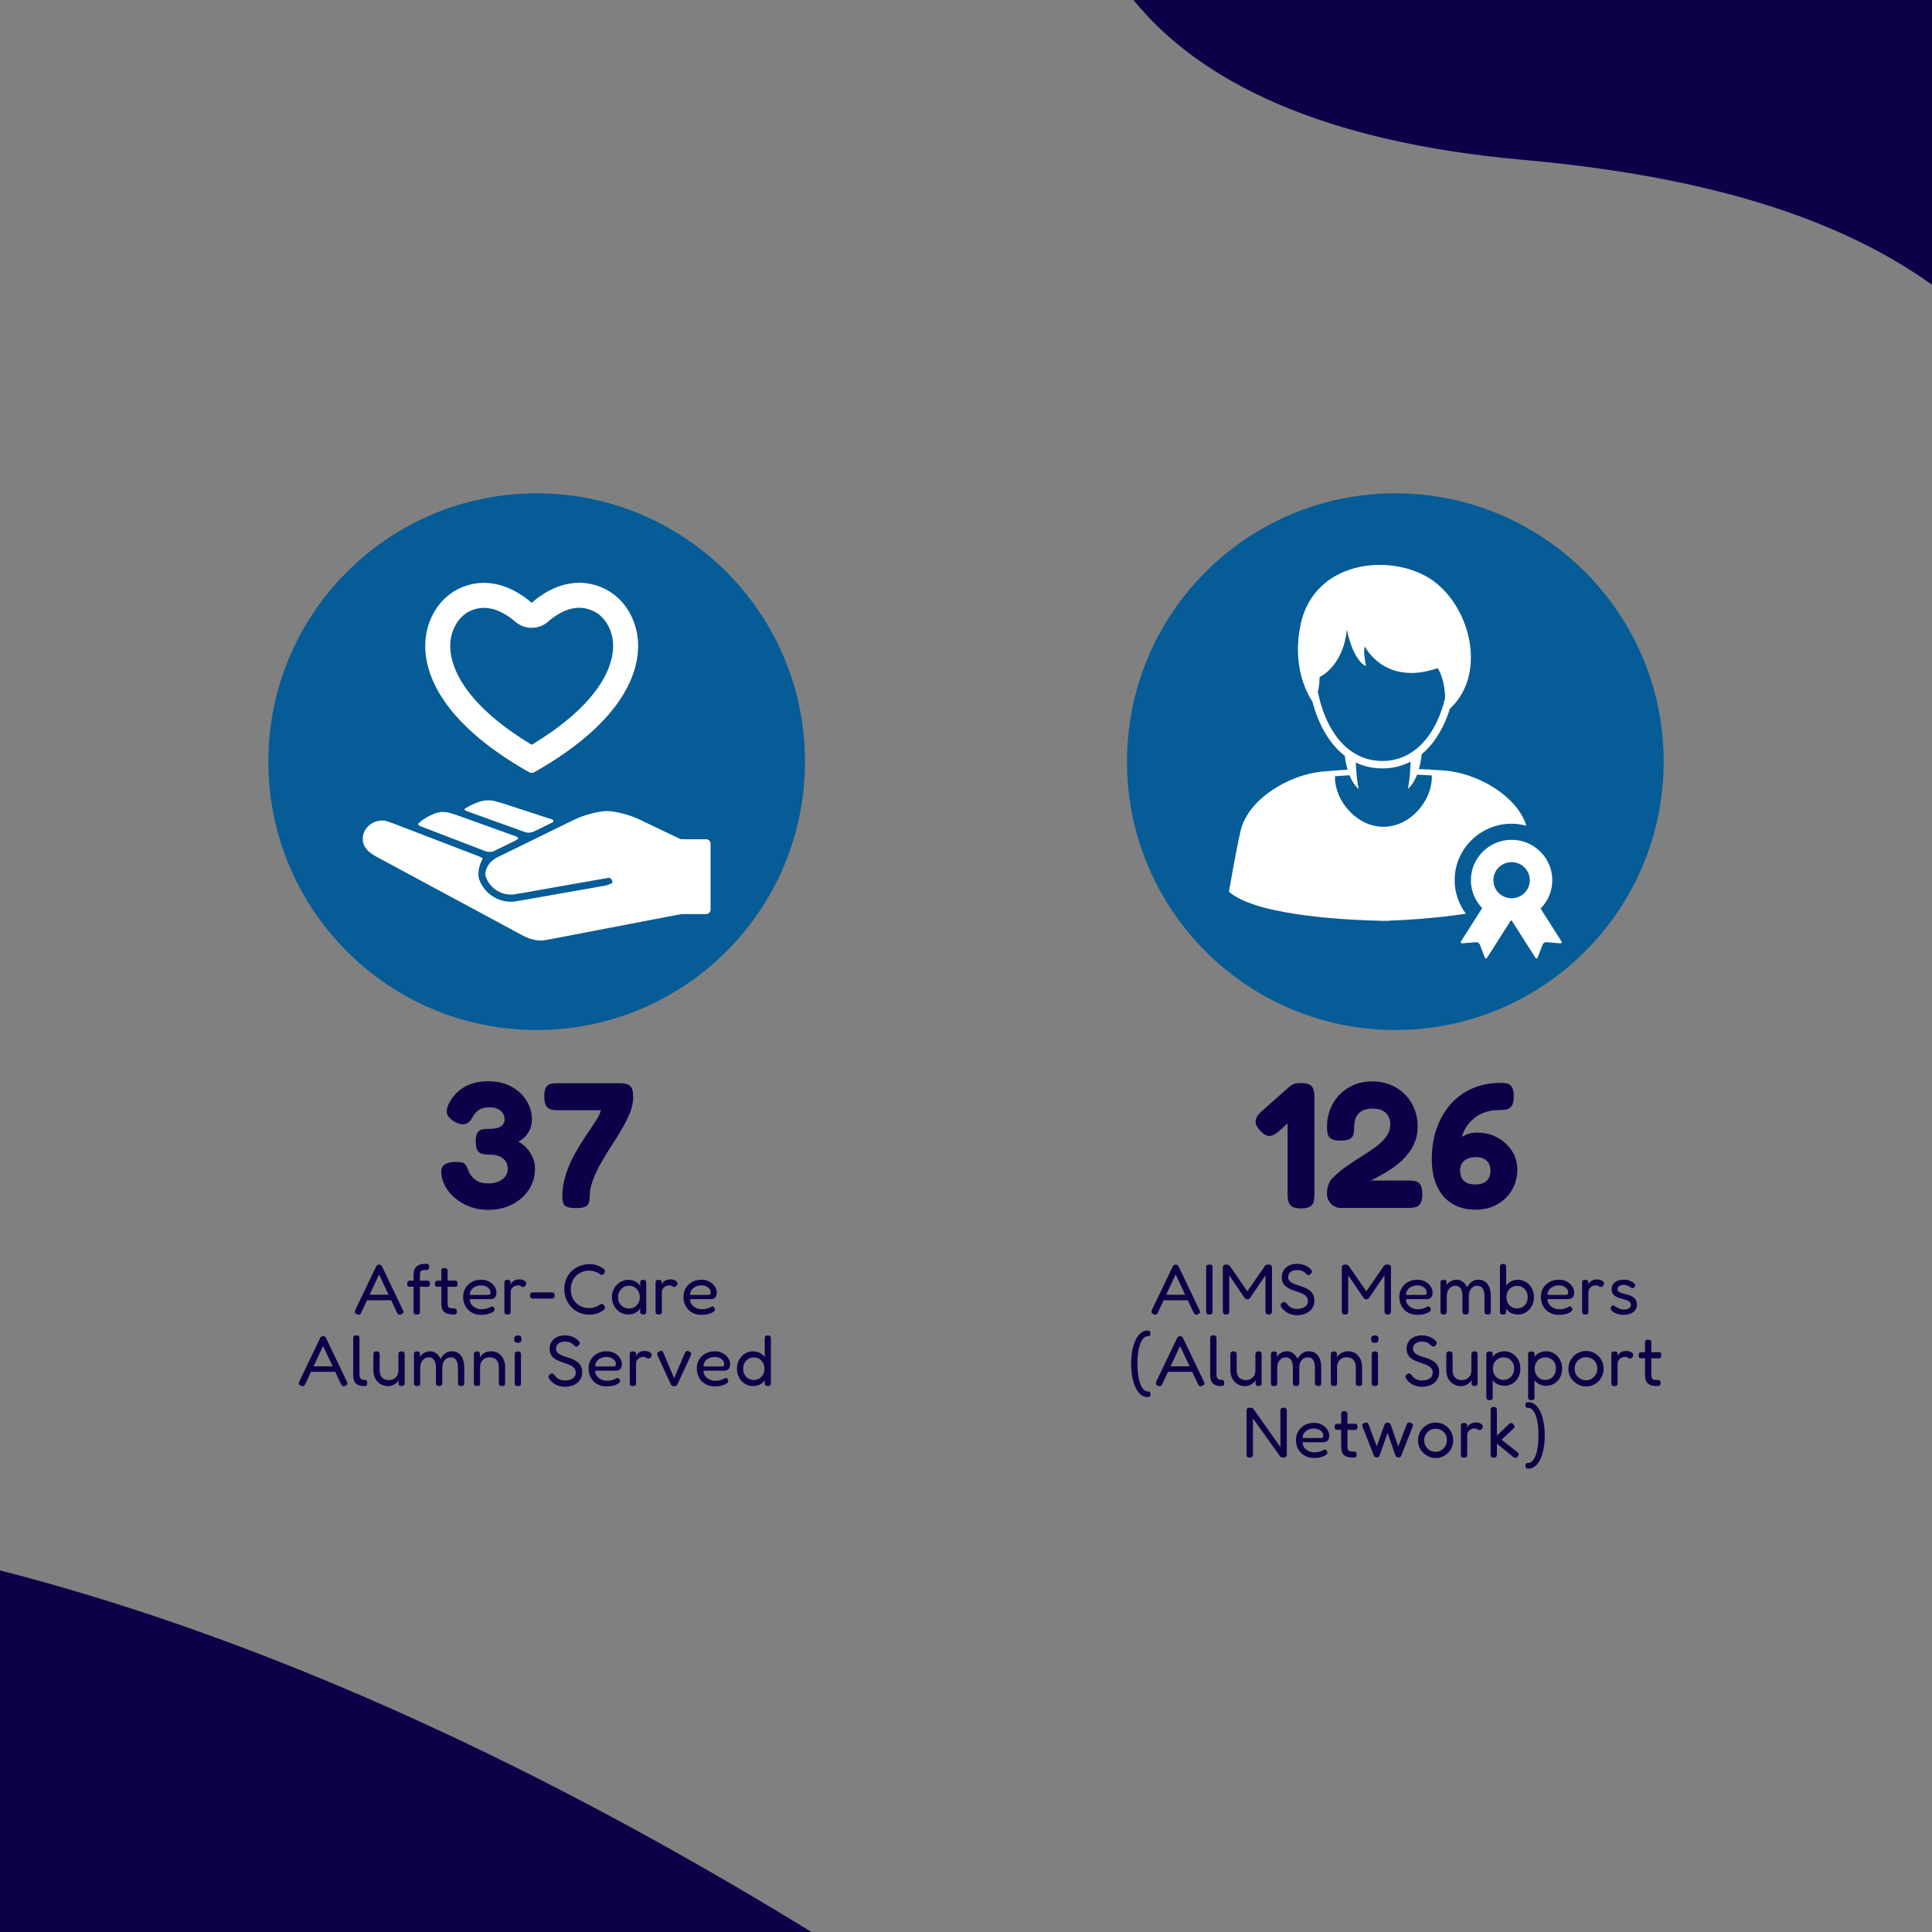 <?xml version="1.0" encoding="UTF-8"?>
<svg id="Layer_1" xmlns="http://www.w3.org/2000/svg" version="1.1" viewBox="0 0 1080 1080">
  <rect x="0" y="0" width="1080" height="1080" fill="#808080" stroke="none"/>
  <!-- Generator: Adobe Illustrator 29.3.1, SVG Export Plug-In . SVG Version: 2.1.0 Build 151)  -->
  <path d="M633.6,0c37.157,45.675,105.037,79.28,217.719,89.344,486.846,43.473,162.277,391.259,715.944,291.275,232.453-41.98,444.693,106.852,612.737,293.665V0s-1546.4,0-1546.4,0ZM2180,0" fill="#0e0048"/>
  <path d="M453.6,1080c-228.917-140.634-497.971-252.75-754.865-231.351-290.36,24.182-575.314-57.697-798.735-153.244v384.595s1553.6,0,1553.6,0ZM-1100,1080" fill="#0e0048"/>
  <circle cx="300" cy="425.78" r="150" fill="#065c96"/>
  <circle cx="780" cy="425.78" r="150" fill="#065c96"/>
  <g>
    <path d="M272.751,676.32c-3.534,0-6.867-.585-10-1.75-3.134-1.165-5.9-2.75-8.3-4.75-2.4-2-4.285-4.283-5.65-6.85-1.367-2.565-2.084-5.25-2.15-8.05,0-3.6,2.766-5.4,8.3-5.4,1.6,0,2.815.15,3.65.45.833.3,1.483.835,1.95,1.6.466.767.966,1.85,1.5,3.25.2.667.7,1.535,1.5,2.6.8,1.067,1.95,2.017,3.45,2.85,1.5.835,3.45,1.25,5.85,1.25,2.266,0,4.215-.35,5.85-1.05,1.633-.7,2.9-1.665,3.8-2.9.9-1.233,1.35-2.616,1.35-4.15,0-1.733-.435-3.2-1.3-4.4-.867-1.2-2.05-2.1-3.55-2.7s-3.25-.9-5.25-.9c-1.335,0-2.6-.1-3.8-.3-1.2-.2-2.167-.8-2.9-1.8-.734-1-1.1-2.733-1.1-5.2s.365-4.183,1.1-5.15c.733-.965,1.7-1.533,2.9-1.7,1.2-.166,2.5-.25,3.9-.25,1.8,0,3.3-.2,4.5-.6,1.2-.4,2.116-.983,2.75-1.75.633-.766.95-1.716.95-2.85,0-1.4-.35-2.616-1.05-3.65-.7-1.033-1.667-1.815-2.9-2.35-1.234-.533-2.685-.8-4.35-.8-1.8,0-3.284.217-4.45.65-1.167.435-2.134,1.05-2.9,1.85-.767.8-1.45,1.667-2.05,2.6-1.134,2.334-2.55,3.734-4.25,4.2-1.7.467-3.785,0-6.25-1.4-2.267-1.4-3.584-2.866-3.95-4.4-.367-1.533-.05-3.366.95-5.5.133-.133.433-.65.9-1.55.466-.9,1.216-1.965,2.25-3.2,1.033-1.233,2.383-2.45,4.05-3.65,1.666-1.2,3.716-2.2,6.15-3,2.433-.8,5.35-1.2,8.75-1.2,3.933,0,7.415.617,10.45,1.85,3.033,1.234,5.583,2.867,7.65,4.9,2.066,2.034,3.633,4.284,4.7,6.75,1.065,2.467,1.6,4.967,1.6,7.5,0,2.4-.417,4.467-1.25,6.2-.835,1.734-1.85,3.15-3.05,4.25-1.2,1.1-2.3,1.884-3.3,2.35,1,.467,2.05,1.167,3.15,2.1,1.1.935,2.1,2.05,3,3.35s1.65,2.75,2.25,4.35.9,3.334.9,5.2c0,4.4-1.134,8.335-3.4,11.8-2.267,3.467-5.367,6.217-9.3,8.25-3.935,2.033-8.467,3.05-13.6,3.05Z" fill="#0e0048"/>
    <path d="M321.95,675.32c-2.4,0-4.134-.25-5.2-.75-1.067-.5-1.734-1.25-2-2.25-.267-1-.4-2.133-.4-3.4,0-3.6.483-7.133,1.45-10.6.965-3.465,2.233-6.783,3.8-9.95,1.566-3.166,3.25-6.183,5.05-9.05,1.8-2.866,3.516-5.483,5.15-7.85,1.633-2.365,3-4.465,4.1-6.3,1.1-1.833,1.75-3.35,1.95-4.55h-24.1c-1.267,0-2.484-.133-3.65-.4-1.167-.266-2.1-.933-2.8-2-.7-1.065-1.05-2.8-1.05-5.2,0-2.466.333-4.216,1-5.25.666-1.033,1.533-1.665,2.6-1.9,1.066-.233,2.2-.35,3.4-.35h35.2c2.466,0,4.216.367,5.25,1.1,1.033.734,1.665,1.7,1.9,2.9.233,1.2.35,2.5.35,3.9,0,2.667-.585,5.484-1.75,8.45-1.167,2.967-2.667,6.017-4.5,9.15-1.835,3.134-3.8,6.3-5.9,9.5-2.1,3.2-4.067,6.417-5.9,9.65-1.835,3.234-3.334,6.435-4.5,9.6-1.167,3.167-1.75,6.284-1.75,9.35,0,1.2-.15,2.284-.45,3.25-.3.967-.984,1.7-2.05,2.2-1.067.5-2.8.75-5.2.75Z" fill="#0e0048"/>
    <path d="M225.181,732.26c.213.4.327.74.34,1.02.013.28-.074.534-.26.76-.187.227-.48.433-.88.62-.64.293-1.14.36-1.5.2s-.687-.546-.98-1.16l-10-21.28-9.92,21.24c-.294.613-.62,1-.98,1.16-.36.16-.874.093-1.54-.2-.4-.16-.687-.36-.86-.6-.174-.24-.24-.533-.2-.88s.166-.747.38-1.2l11.48-23.96c.16-.32.393-.58.7-.78.306-.2.633-.3.98-.3.24,0,.466.04.68.12s.4.2.56.36c.16.16.293.374.4.64l11.6,24.24ZM204.381,726.86l1.36-3.08h12.4l1.32,3.08h-15.08Z" fill="#0e0048"/>
    <path d="M229.141,715.9l3.84.04,5.56-.08c.373,0,.693.034.96.1.266.067.473.227.62.48.146.254.22.634.22,1.14,0,.507-.067.887-.2,1.14-.134.254-.334.42-.6.5-.267.08-.587.12-.96.12l-5.48-.08-4.04.04c-.56,0-.94-.133-1.14-.4-.2-.266-.3-.706-.3-1.32,0-.586.12-1.013.36-1.28.24-.266.626-.4,1.16-.4ZM232.901,734.86c-.48,0-.847-.08-1.1-.24-.253-.16-.42-.38-.5-.66-.08-.28-.12-.606-.12-.98v-20.08c0-1.066.12-2,.36-2.8.24-.8.64-1.466,1.2-2,.56-.533,1.273-.94,2.14-1.22.866-.28,1.94-.42,3.22-.42.346,0,.66.034.94.1.28.067.493.227.64.48s.22.634.22,1.14c0,.507-.08.887-.24,1.14-.16.254-.374.42-.64.5-.267.08-.587.12-.96.12-.614,0-1.14.027-1.58.08-.44.054-.78.174-1.02.36-.24.187-.42.474-.54.86-.12.387-.18.914-.18,1.58v20.28c0,.347-.047.654-.14.92-.094.267-.267.473-.52.62-.254.146-.647.22-1.18.22Z" fill="#0e0048"/>
    <path d="M244.621,715.9l3.84.04,5.56-.08c.373,0,.693.034.96.1.266.067.473.227.62.48.146.254.22.634.22,1.14,0,.507-.067.887-.2,1.14-.134.254-.334.42-.6.5-.267.08-.587.12-.96.12l-5.48-.08-4.04.04c-.56,0-.94-.133-1.14-.4-.2-.266-.3-.706-.3-1.32,0-.586.12-1.013.36-1.28.24-.266.626-.4,1.16-.4ZM253.581,734.82c-1.254,0-2.314-.12-3.18-.36-.867-.24-1.58-.613-2.14-1.12-.56-.506-.96-1.166-1.2-1.98-.24-.813-.36-1.82-.36-3.02v-17.68c0-.373.04-.693.12-.96.08-.266.24-.473.48-.62.24-.146.613-.22,1.12-.22.506,0,.893.074,1.16.22.266.146.44.347.52.6.08.254.12.567.12.94v17.72c0,.694.06,1.247.18,1.66.12.414.306.727.56.94.253.214.593.347,1.02.4.426.054.946.08,1.56.08.426,0,.773.04,1.04.12.266.08.466.24.6.48.133.24.2.6.2,1.08,0,.507-.074.887-.22,1.14-.147.253-.36.413-.64.48-.28.066-.594.1-.94.1Z" fill="#0e0048"/>
    <path d="M269.021,735.02c-1.6,0-3.027-.267-4.28-.8-1.253-.533-2.313-1.26-3.18-2.18-.867-.92-1.527-1.98-1.98-3.18-.454-1.2-.68-2.493-.68-3.88,0-1.84.426-3.48,1.28-4.92s2.033-2.58,3.54-3.42c1.506-.84,3.233-1.26,5.18-1.26,1.333,0,2.526.207,3.58.62,1.053.414,1.953.967,2.7,1.66s1.32,1.467,1.72,2.32c.4.854.6,1.707.6,2.56,0,1.36-.32,2.313-.96,2.86-.64.547-1.427.82-2.36.82h-11.56c-.027,1.174.286,2.18.94,3.02.653.84,1.48,1.487,2.48,1.94,1,.454,2.006.68,3.02.68.746,0,1.386-.04,1.92-.12.533-.08,1-.186,1.4-.32.4-.133.746-.266,1.04-.4.293-.133.553-.266.78-.4.227-.133.446-.227.66-.28.24-.053.473-.033.7.06.226.094.406.274.54.54.16.214.266.414.32.6.053.186.08.387.08.6,0,.373-.32.787-.96,1.24-.64.454-1.527.84-2.66,1.16-1.134.32-2.42.48-3.86.48ZM262.621,723.86h10.04c.506,0,.886-.066,1.14-.2.253-.133.38-.493.38-1.08,0-.747-.227-1.42-.68-2.02-.454-.6-1.074-1.086-1.86-1.46s-1.687-.56-2.7-.56c-1.174,0-2.247.233-3.22.7-.974.467-1.74,1.1-2.3,1.9-.56.8-.827,1.706-.8,2.72Z" fill="#0e0048"/>
    <path d="M283.66,734.82c-.507,0-.887-.074-1.14-.22-.254-.147-.414-.36-.48-.64-.067-.28-.1-.606-.1-.98v-15.76c0-.4.04-.733.12-1,.08-.266.24-.46.48-.58.24-.12.626-.18,1.16-.18.48,0,.846.06,1.1.18.253.12.426.293.52.52.093.227.14.487.14.78l-.16,1.2c.186-.347.406-.693.66-1.04.253-.346.573-.66.96-.94.386-.28.853-.513,1.4-.7.546-.186,1.22-.28,2.02-.28.4,0,.78.034,1.14.1.36.067.706.167,1.04.3.333.134.62.287.86.46.24.174.433.36.58.56.146.2.22.434.22.7,0,.587-.186,1.087-.56,1.5-.374.414-.76.62-1.16.62-.347,0-.6-.046-.76-.14-.16-.093-.314-.193-.46-.3-.147-.106-.353-.206-.62-.3-.267-.093-.694-.14-1.28-.14-.4,0-.82.08-1.26.24-.44.16-.86.394-1.26.7-.4.307-.727.7-.98,1.18-.254.48-.38,1.04-.38,1.68v10.72c0,.373-.04.694-.12.96-.08.267-.247.466-.5.6-.254.133-.647.2-1.18.2Z" fill="#0e0048"/>
    <path d="M297.98,725.9c-.32,0-.607-.04-.86-.12-.254-.08-.454-.24-.6-.48-.147-.24-.22-.613-.22-1.12,0-.506.073-.88.22-1.12.146-.24.34-.4.58-.48.24-.08.52-.12.84-.12h10.48c.32,0,.6.04.84.12.24.08.426.24.56.48.133.24.2.614.2,1.12,0,.507-.067.88-.2,1.12-.134.24-.327.4-.58.48-.254.08-.554.12-.9.12h-10.36Z" fill="#0e0048"/>
    <path d="M329.419,734.9c-1.44,0-2.84-.214-4.2-.64-1.36-.426-2.627-1.04-3.8-1.84-1.174-.8-2.207-1.793-3.1-2.98-.894-1.186-1.594-2.52-2.1-4-.507-1.48-.76-3.113-.76-4.9,0-1.706.253-3.286.76-4.74.506-1.453,1.2-2.74,2.08-3.86.88-1.12,1.913-2.073,3.1-2.86,1.187-.787,2.466-1.386,3.84-1.8,1.373-.413,2.78-.62,4.22-.62,1.333,0,2.48.133,3.44.4s1.746.554,2.36.86c.613.307,1.026.54,1.24.7.373.213.733.467,1.08.76.346.294.533.64.56,1.04.053.294.033.534-.06.72-.094.186-.207.387-.34.6-.213.32-.434.554-.66.7-.227.147-.474.22-.74.22s-.507-.08-.72-.24c-.214-.16-.494-.346-.84-.56-.16-.106-.48-.28-.96-.52-.48-.24-1.094-.473-1.84-.7-.747-.227-1.654-.34-2.72-.34-1.36,0-2.66.247-3.9.74-1.24.494-2.327,1.194-3.26,2.1-.934.907-1.667,2-2.2,3.28-.534,1.28-.8,2.72-.8,4.32,0,1.627.266,3.087.8,4.38.533,1.294,1.273,2.394,2.22,3.3.946.907,2.033,1.6,3.26,2.08s2.52.72,3.88.72c1.013,0,1.9-.106,2.66-.32.76-.213,1.386-.446,1.88-.7.493-.253.834-.446,1.02-.58.293-.16.553-.32.78-.48.226-.16.473-.24.74-.24s.513.074.74.22c.226.146.446.38.66.7.133.187.247.394.34.62.093.227.113.474.06.74-.027.4-.214.74-.56,1.02-.347.28-.707.54-1.08.78-.24.107-.66.327-1.26.66-.6.334-1.38.626-2.34.88-.96.253-2.12.38-3.48.38Z" fill="#0e0048"/>
    <path d="M359.539,734.78c-.587,0-1.007-.12-1.26-.36-.254-.24-.407-.613-.46-1.12l.16-2c-.267.427-.68.914-1.24,1.46-.56.547-1.294,1.027-2.2,1.44-.907.414-2.014.62-3.32.62-1.28,0-2.474-.253-3.58-.76-1.107-.506-2.08-1.213-2.92-2.12-.84-.906-1.494-1.946-1.96-3.12-.467-1.173-.7-2.426-.7-3.76,0-1.306.233-2.54.7-3.7.466-1.16,1.126-2.18,1.98-3.06.853-.88,1.833-1.573,2.94-2.08,1.106-.506,2.286-.76,3.54-.76,1.173,0,2.173.154,3,.46.826.307,1.54.707,2.14,1.2.6.494,1.127,1.047,1.58,1.66l-.08-1.68c-.027-.586.1-1.006.38-1.26.28-.253.726-.38,1.34-.38.506,0,.873.08,1.1.24.226.16.38.387.46.68.08.294.12.654.12,1.08v15.44c0,.373-.04.707-.12,1-.08.294-.24.514-.48.66-.24.146-.614.22-1.12.22ZM351.819,731.46c1.066,0,2.046-.28,2.94-.84.893-.56,1.6-1.313,2.12-2.26.52-.946.78-2.033.78-3.26,0-1.253-.274-2.353-.82-3.3-.547-.946-1.267-1.693-2.16-2.24-.894-.546-1.874-.82-2.94-.82-1.254,0-2.34.287-3.26.86-.92.574-1.647,1.34-2.18,2.3-.534.96-.8,2.054-.8,3.28,0,1.2.266,2.274.8,3.22.533.947,1.273,1.694,2.22,2.24.946.547,2.046.82,3.3.82Z" fill="#0e0048"/>
    <path d="M368.179,734.82c-.507,0-.887-.074-1.14-.22-.254-.147-.414-.36-.48-.64-.067-.28-.1-.606-.1-.98v-15.76c0-.4.04-.733.12-1,.08-.266.24-.46.48-.58.24-.12.626-.18,1.16-.18.48,0,.846.06,1.1.18.253.12.426.293.52.52.093.227.14.487.14.78l-.16,1.2c.186-.347.406-.693.66-1.04.253-.346.573-.66.96-.94.386-.28.853-.513,1.4-.7.546-.186,1.22-.28,2.02-.28.4,0,.78.034,1.14.1.36.067.706.167,1.04.3.333.134.62.287.86.46.24.174.433.36.58.56.146.2.22.434.22.7,0,.587-.186,1.087-.56,1.5-.374.414-.76.62-1.16.62-.347,0-.6-.046-.76-.14-.16-.093-.314-.193-.46-.3-.147-.106-.353-.206-.62-.3-.267-.093-.694-.14-1.28-.14-.4,0-.82.08-1.26.24-.44.16-.86.394-1.26.7-.4.307-.727.7-.98,1.18-.254.48-.38,1.04-.38,1.68v10.72c0,.373-.04.694-.12.96-.08.267-.247.466-.5.6-.254.133-.647.2-1.18.2Z" fill="#0e0048"/>
    <path d="M392.179,735.02c-1.6,0-3.027-.267-4.28-.8-1.253-.533-2.313-1.26-3.18-2.18-.867-.92-1.527-1.98-1.98-3.18-.454-1.2-.68-2.493-.68-3.88,0-1.84.426-3.48,1.28-4.92s2.033-2.58,3.54-3.42c1.506-.84,3.233-1.26,5.18-1.26,1.333,0,2.526.207,3.58.62,1.053.414,1.953.967,2.7,1.66s1.32,1.467,1.72,2.32c.4.854.6,1.707.6,2.56,0,1.36-.32,2.313-.96,2.86-.64.547-1.427.82-2.36.82h-11.56c-.027,1.174.286,2.18.94,3.02.653.84,1.48,1.487,2.48,1.94,1,.454,2.006.68,3.02.68.746,0,1.386-.04,1.92-.12.533-.08,1-.186,1.4-.32.4-.133.746-.266,1.04-.4.293-.133.553-.266.78-.4.227-.133.446-.227.66-.28.24-.053.473-.033.7.06.226.094.406.274.54.54.16.214.266.414.32.6.053.186.08.387.08.6,0,.373-.32.787-.96,1.24-.64.454-1.527.84-2.66,1.16-1.134.32-2.42.48-3.86.48ZM385.779,723.86h10.04c.506,0,.886-.066,1.14-.2.253-.133.38-.493.38-1.08,0-.747-.227-1.42-.68-2.02-.454-.6-1.074-1.086-1.86-1.46s-1.687-.56-2.7-.56c-1.174,0-2.247.233-3.22.7-.974.467-1.74,1.1-2.3,1.9-.56.8-.827,1.706-.8,2.72Z" fill="#0e0048"/>
    <path d="M193.882,772.26c.213.4.327.74.34,1.02.013.28-.074.534-.26.76-.187.227-.48.433-.88.62-.64.293-1.14.36-1.5.2s-.687-.546-.98-1.16l-10-21.28-9.92,21.24c-.294.613-.62,1-.98,1.16-.36.16-.874.093-1.54-.2-.4-.16-.687-.36-.86-.6-.174-.24-.24-.533-.2-.88s.166-.747.38-1.2l11.48-23.96c.16-.32.393-.58.7-.78.306-.2.633-.3.98-.3.24,0,.466.04.68.12s.4.2.56.36c.16.16.293.374.4.64l11.6,24.24ZM173.082,766.86l1.36-3.08h12.4l1.32,3.08h-15.08Z" fill="#0e0048"/>
    <path d="M203.722,774.82c-.854,0-1.62-.074-2.3-.22-.68-.147-1.273-.38-1.78-.7-.507-.32-.927-.733-1.26-1.24-.334-.506-.574-1.12-.72-1.84-.147-.72-.22-1.56-.22-2.52v-20c0-.4.033-.733.1-1,.066-.266.233-.473.5-.62.266-.146.64-.22,1.12-.22.533,0,.926.067,1.18.2.253.133.42.334.5.6.08.267.12.587.12.96v20.04c0,.534.053.994.16,1.38.106.387.273.713.5.98.226.267.513.454.86.56.346.107.76.16,1.24.16.32,0,.593.04.82.12s.406.24.54.48c.133.24.2.614.2,1.12,0,.534-.067.927-.2,1.18-.134.253-.314.413-.54.48-.227.066-.5.1-.82.1Z" fill="#0e0048"/>
    <path d="M216.961,774.86c-1.174,0-2.26-.214-3.26-.64s-1.873-1.026-2.62-1.8c-.747-.773-1.327-1.706-1.74-2.8-.414-1.093-.62-2.333-.62-3.72v-8.68c0-.373.04-.693.12-.96.08-.266.246-.473.5-.62.253-.146.633-.22,1.14-.22.506,0,.886.08,1.14.24.253.16.42.373.5.64.08.267.12.587.12.96v8.68c0,1.094.186,2.06.56,2.9.373.84.94,1.487,1.7,1.94.76.454,1.686.68,2.78.68,1.12,0,2.086-.226,2.9-.68.813-.453,1.44-1.1,1.88-1.94.44-.84.66-1.806.66-2.9v-8.72c0-.373.04-.693.12-.96.08-.266.246-.473.5-.62.253-.146.633-.22,1.14-.22.506,0,.886.08,1.14.24.253.16.413.373.48.64.066.267.1.587.1.96v15.88c0,.32-.034.606-.1.86-.067.254-.227.446-.48.58-.253.133-.634.2-1.14.2-.374,0-.674-.04-.9-.12-.227-.08-.394-.187-.5-.32-.107-.133-.18-.286-.22-.46-.04-.173-.06-.353-.06-.54l.16-1.72c-.267.32-.587.666-.96,1.04-.374.373-.807.727-1.3,1.06-.494.334-1.047.607-1.66.82-.614.213-1.307.32-2.08.32Z" fill="#0e0048"/>
    <path d="M233.122,774.82c-.507,0-.88-.08-1.12-.24-.24-.16-.4-.373-.48-.64-.08-.266-.12-.586-.12-.96v-15.84c0-.373.04-.68.12-.92.08-.24.246-.426.5-.56.253-.133.633-.2,1.14-.2.586,0,1.006.114,1.26.34.253.227.38.62.38,1.18l-.16,1.72c.186-.4.466-.8.84-1.2.373-.4.82-.76,1.34-1.08s1.073-.573,1.66-.76c.586-.186,1.186-.28,1.8-.28.933,0,1.766.167,2.5.5.733.334,1.393.807,1.98,1.42.586.614,1.08,1.374,1.48,2.28.533-.88,1.1-1.633,1.7-2.26.6-.626,1.286-1.106,2.06-1.44.773-.333,1.64-.5,2.6-.5,1.52,0,2.793.38,3.82,1.14,1.026.76,1.8,1.827,2.32,3.2.52,1.374.78,3.02.78,4.94v8.36c0,.373-.034.694-.1.96-.067.267-.227.473-.48.62-.254.146-.647.22-1.18.22-.507,0-.887-.08-1.14-.24-.254-.16-.42-.373-.5-.64-.08-.266-.12-.586-.12-.96v-8.36c0-1.2-.14-2.233-.42-3.1-.28-.866-.707-1.54-1.28-2.02-.574-.48-1.313-.72-2.22-.72-.96,0-1.807.234-2.54.7-.734.467-1.3,1.14-1.7,2.02s-.6,1.92-.6,3.12v8.44c0,.4-.08.747-.24,1.04-.16.293-.4.5-.72.62-.32.12-.707.14-1.16.06-.427-.054-.747-.16-.96-.32s-.347-.366-.4-.62c-.054-.253-.08-.54-.08-.86v-8.36c0-1.2-.14-2.233-.42-3.1-.28-.866-.707-1.54-1.28-2.02-.574-.48-1.314-.72-2.22-.72-.96,0-1.807.247-2.54.74-.733.494-1.3,1.18-1.7,2.06-.4.88-.6,1.894-.6,3.04v8.4c0,.373-.04.694-.12.96-.08.267-.247.473-.5.62-.254.146-.647.22-1.18.22Z" fill="#0e0048"/>
    <path d="M266.601,774.78c-.507,0-.887-.074-1.14-.22-.254-.146-.414-.353-.48-.62-.067-.266-.1-.586-.1-.96v-15.88c0-.346.04-.64.12-.88.08-.24.246-.426.5-.56.253-.133.633-.2,1.14-.2.4,0,.713.047.94.14.227.094.387.22.48.38.093.16.153.334.18.52.026.187.04.36.04.52l-.08,1.84c.267-.453.6-.886,1-1.3.4-.413.866-.787,1.4-1.12.533-.333,1.113-.593,1.74-.78.626-.186,1.3-.28,2.02-.28,1.173,0,2.253.207,3.24.62.986.414,1.833,1.014,2.54,1.8.707.787,1.253,1.727,1.64,2.82.386,1.094.58,2.333.58,3.72v8.68c0,.373-.034.694-.1.96-.067.267-.227.466-.48.6-.254.133-.634.2-1.14.2-.534,0-.927-.074-1.18-.22-.254-.146-.42-.353-.5-.62-.08-.266-.12-.586-.12-.96v-8.68c0-1.12-.187-2.093-.56-2.92-.373-.826-.934-1.473-1.68-1.94-.747-.466-1.693-.7-2.84-.7-1.094,0-2.047.234-2.86.7-.814.467-1.44,1.114-1.88,1.94-.44.827-.66,1.8-.66,2.92v8.72c0,.373-.04.694-.12.96-.08.267-.247.466-.5.6-.254.133-.634.2-1.14.2Z" fill="#0e0048"/>
    <path d="M289.481,750.66c-.587,0-1.027-.086-1.32-.26-.294-.173-.487-.42-.58-.74-.094-.32-.14-.693-.14-1.12,0-.426.053-.793.16-1.1.106-.306.306-.533.6-.68.293-.146.733-.22,1.32-.22.56,0,.986.08,1.28.24.293.16.486.4.58.72.093.32.14.694.14,1.12,0,.427-.047.793-.14,1.1-.094.307-.287.54-.58.7s-.733.24-1.32.24ZM289.481,774.82c-.507,0-.887-.074-1.14-.22-.253-.147-.42-.353-.5-.62-.08-.266-.12-.586-.12-.96v-15.8c0-.373.04-.693.12-.96.08-.266.247-.466.5-.6s.646-.2,1.18-.2c.506,0,.88.074,1.12.22.24.147.4.354.48.62.08.267.12.6.12,1v15.76c0,.373-.04.694-.12.96-.08.267-.247.466-.5.6-.254.133-.634.2-1.14.2Z" fill="#0e0048"/>
    <path d="M315.76,775.22c-1.014,0-1.967-.12-2.86-.36-.894-.24-1.707-.566-2.44-.98-.734-.413-1.38-.873-1.94-1.38-.56-.506-1-1.013-1.32-1.52-.293-.426-.48-.78-.56-1.06-.08-.28-.06-.553.06-.82.12-.267.367-.56.74-.88.426-.32.8-.473,1.12-.46.32.014.62.14.9.38.28.24.566.56.86.96.666.907,1.48,1.567,2.44,1.98.96.414,1.906.62,2.84.62,1.2,0,2.266-.16,3.2-.48.933-.32,1.673-.806,2.22-1.46.546-.653.82-1.5.82-2.54,0-.853-.214-1.573-.64-2.16-.427-.586-1-1.086-1.72-1.5-.72-.413-1.52-.773-2.4-1.08-.88-.306-1.774-.606-2.68-.9-.72-.24-1.427-.513-2.12-.82-.694-.306-1.347-.653-1.96-1.04-.614-.386-1.154-.846-1.62-1.38-.467-.533-.827-1.16-1.08-1.88-.254-.72-.38-1.56-.38-2.52,0-1.466.353-2.76,1.06-3.88.707-1.12,1.7-1.993,2.98-2.62,1.28-.626,2.76-.94,4.44-.94.986,0,1.894.094,2.72.28.826.187,1.56.434,2.2.74.64.307,1.186.627,1.64.96.453.334.8.647,1.04.94.48.507.747.934.8,1.28.053.347-.147.774-.6,1.28-.427.48-.84.734-1.24.76-.4.027-.84-.16-1.32-.56-.507-.586-1.034-1.04-1.58-1.36-.547-.32-1.12-.54-1.72-.66-.6-.12-1.26-.18-1.98-.18-.693,0-1.34.087-1.94.26-.6.174-1.12.434-1.56.78-.44.347-.78.767-1.02,1.26-.24.494-.36,1.06-.36,1.7,0,.72.193,1.333.58,1.84.386.507.9.94,1.54,1.3.64.36,1.36.68,2.16.96.8.28,1.64.554,2.52.82.96.294,1.906.647,2.84,1.06.933.414,1.773.92,2.52,1.52.746.6,1.346,1.353,1.8,2.26.453.907.68,2.027.68,3.36s-.26,2.507-.78,3.52c-.52,1.014-1.234,1.86-2.14,2.54-.907.68-1.94,1.193-3.1,1.54-1.16.347-2.38.52-3.66.52Z" fill="#0e0048"/>
    <path d="M339.12,775.02c-1.6,0-3.027-.267-4.28-.8-1.253-.533-2.313-1.26-3.18-2.18-.867-.92-1.527-1.98-1.98-3.18-.454-1.2-.68-2.493-.68-3.88,0-1.84.426-3.48,1.28-4.92s2.033-2.58,3.54-3.42c1.506-.84,3.233-1.26,5.18-1.26,1.333,0,2.526.207,3.58.62,1.053.414,1.953.967,2.7,1.66s1.32,1.467,1.72,2.32c.4.854.6,1.707.6,2.56,0,1.36-.32,2.313-.96,2.86-.64.547-1.427.82-2.36.82h-11.56c-.027,1.174.286,2.18.94,3.02.653.84,1.48,1.487,2.48,1.94,1,.454,2.006.68,3.02.68.746,0,1.386-.04,1.92-.12.533-.08,1-.186,1.4-.32.4-.133.746-.266,1.04-.4.293-.133.553-.266.78-.4.227-.133.446-.227.66-.28.24-.053.473-.033.7.06.226.094.406.274.54.54.16.214.266.414.32.6.053.186.08.387.08.6,0,.373-.32.787-.96,1.24-.64.454-1.527.84-2.66,1.16-1.134.32-2.42.48-3.86.48ZM332.72,763.86h10.04c.506,0,.886-.066,1.14-.2.253-.133.38-.493.38-1.08,0-.747-.227-1.42-.68-2.02-.454-.6-1.074-1.086-1.86-1.46s-1.687-.56-2.7-.56c-1.174,0-2.247.233-3.22.7-.974.467-1.74,1.1-2.3,1.9-.56.8-.827,1.706-.8,2.72Z" fill="#0e0048"/>
    <path d="M353.759,774.82c-.507,0-.887-.074-1.14-.22-.254-.147-.414-.36-.48-.64-.067-.28-.1-.606-.1-.98v-15.76c0-.4.04-.733.12-1,.08-.266.24-.46.48-.58.24-.12.626-.18,1.16-.18.48,0,.846.06,1.1.18.253.12.426.293.52.52.093.227.14.487.14.78l-.16,1.2c.186-.347.406-.693.66-1.04.253-.346.573-.66.96-.94.386-.28.853-.513,1.4-.7.546-.186,1.22-.28,2.02-.28.4,0,.78.034,1.14.1.36.067.706.167,1.04.3.333.134.62.287.86.46.24.174.433.36.58.56.146.2.22.434.22.7,0,.587-.186,1.087-.56,1.5-.374.414-.76.62-1.16.62-.347,0-.6-.046-.76-.14-.16-.093-.314-.193-.46-.3-.147-.106-.353-.206-.62-.3-.267-.093-.694-.14-1.28-.14-.4,0-.82.08-1.26.24-.44.16-.86.394-1.26.7-.4.307-.727.7-.98,1.18-.254.48-.38,1.04-.38,1.68v10.72c0,.373-.04.694-.12.96-.08.267-.247.466-.5.6-.254.133-.647.2-1.18.2Z" fill="#0e0048"/>
    <path d="M376.839,774.9c-.454,0-.82-.067-1.1-.2-.28-.133-.514-.373-.7-.72l-7.4-16.12c-.294-.64-.36-1.126-.2-1.46.16-.333.533-.646,1.12-.94.533-.266.986-.353,1.36-.26.373.094.693.447.96,1.06l5.96,14.2,5.84-13.8c.293-.613.613-1.053.96-1.32.346-.266.893-.213,1.64.16.72.347,1.08.74,1.08,1.18,0,.44-.12.914-.36,1.42l-7.36,15.84c-.134.32-.347.56-.64.72-.293.16-.68.24-1.16.24Z" fill="#0e0048"/>
    <path d="M399.639,775.02c-1.6,0-3.027-.267-4.28-.8-1.253-.533-2.313-1.26-3.18-2.18-.867-.92-1.527-1.98-1.98-3.18-.454-1.2-.68-2.493-.68-3.88,0-1.84.426-3.48,1.28-4.92s2.033-2.58,3.54-3.42c1.506-.84,3.233-1.26,5.18-1.26,1.333,0,2.526.207,3.58.62,1.053.414,1.953.967,2.7,1.66s1.32,1.467,1.72,2.32c.4.854.6,1.707.6,2.56,0,1.36-.32,2.313-.96,2.86-.64.547-1.427.82-2.36.82h-11.56c-.027,1.174.286,2.18.94,3.02.653.84,1.48,1.487,2.48,1.94,1,.454,2.006.68,3.02.68.746,0,1.386-.04,1.92-.12.533-.08,1-.186,1.4-.32.4-.133.746-.266,1.04-.4.293-.133.553-.266.78-.4.227-.133.446-.227.66-.28.24-.053.473-.033.7.06.226.094.406.274.54.54.16.214.266.414.32.6.053.186.08.387.08.6,0,.373-.32.787-.96,1.24-.64.454-1.527.84-2.66,1.16-1.134.32-2.42.48-3.86.48ZM393.239,763.86h10.04c.506,0,.886-.066,1.14-.2.253-.133.38-.493.38-1.08,0-.747-.227-1.42-.68-2.02-.454-.6-1.074-1.086-1.86-1.46s-1.687-.56-2.7-.56c-1.174,0-2.247.233-3.22.7-.974.467-1.74,1.1-2.3,1.9-.56.8-.827,1.706-.8,2.72Z" fill="#0e0048"/>
    <path d="M420.878,774.82c-1.2,0-2.347-.24-3.44-.72-1.094-.48-2.047-1.16-2.86-2.04-.814-.88-1.454-1.913-1.92-3.1-.467-1.187-.7-2.486-.7-3.9,0-1.386.233-2.667.7-3.84.466-1.173,1.106-2.193,1.92-3.06.813-.867,1.766-1.54,2.86-2.02,1.093-.48,2.24-.72,3.44-.72,1.306,0,2.486.24,3.54.72,1.053.48,1.96,1.153,2.72,2.02.76.867,1.34,1.894,1.74,3.08.4,1.187.6,2.474.6,3.86.026,1.414-.167,2.707-.58,3.88-.414,1.174-.994,2.2-1.74,3.08-.747.88-1.647,1.56-2.7,2.04-1.054.48-2.247.72-3.58.72ZM421.398,771.42c1.12,0,2.127-.266,3.02-.8.893-.533,1.6-1.273,2.12-2.22.52-.946.78-2.033.78-3.26,0-1.253-.26-2.353-.78-3.3-.52-.946-1.227-1.686-2.12-2.22-.894-.533-1.9-.8-3.02-.8s-2.134.267-3.04.8c-.907.534-1.62,1.273-2.14,2.22-.52.947-.78,2.047-.78,3.3,0,1.227.26,2.313.78,3.26.52.947,1.24,1.687,2.16,2.22.92.534,1.926.8,3.02.8ZM429.239,774.82c-.587,0-1.014-.107-1.28-.32-.267-.213-.427-.573-.48-1.08v-25.04c0-.4.033-.733.1-1,.066-.266.226-.473.48-.62.253-.146.633-.22,1.14-.22.506,0,.886.074,1.14.22.253.147.42.354.5.62.08.267.12.587.12.96v24.64c0,.373-.04.7-.12.98-.08.28-.24.493-.48.64-.24.146-.614.22-1.12.22Z" fill="#0e0048"/>
  </g>
  <g>
    <path d="M714.584,632.62c-1.935,1.667-3.668,2.467-5.2,2.4-1.534-.066-3.167-1.033-4.9-2.9-1.867-2-2.734-3.85-2.6-5.55.133-1.7,1.3-3.516,3.5-5.45l14.899-13.2c1.866-1.665,3.583-2.433,5.15-2.3,1.565.134,3.216,1.167,4.95,3.1,1.8,1.867,2.633,3.635,2.5,5.3-.135,1.667-1.335,3.5-3.601,5.5l-14.699,13.1ZM727.184,675.52c-2.734,0-4.65-.567-5.75-1.7s-1.65-3.1-1.65-5.9v-55c0-2.8.551-4.75,1.65-5.85s3.05-1.65,5.85-1.65,4.75.567,5.851,1.7c1.1,1.134,1.649,3.134,1.649,6v54.9c0,2.8-.55,4.75-1.649,5.85-1.101,1.1-3.085,1.65-5.95,1.65Z" fill="#0e0048"/>
    <path d="M749.283,675.22c-2,0-3.75-.784-5.25-2.35-1.5-1.566-2.25-3.35-2.25-5.35,0-1.2.101-2.333.3-3.4.2-1.066.551-2.1,1.051-3.1s1.183-1.9,2.05-2.7c2.333-2.4,4.933-4.582,7.8-6.55,2.865-1.966,5.716-3.833,8.55-5.6,2.833-1.766,5.433-3.533,7.8-5.3,2.366-1.766,4.266-3.666,5.7-5.7,1.433-2.033,2.15-4.25,2.15-6.65,0-1.333-.284-2.683-.851-4.05-.566-1.365-1.584-2.5-3.05-3.4-1.467-.9-3.5-1.35-6.1-1.35-1.734,0-3.25.234-4.55.7-1.301.467-2.367,1.15-3.2,2.05-.835.9-1.45,2.018-1.851,3.35-.399,1.335-.6,2.867-.6,4.6,0,1.267-.117,2.45-.35,3.55-.234,1.1-.885,1.984-1.95,2.65-1.067.667-2.867,1-5.4,1-2.467,0-4.234-.383-5.3-1.15-1.067-.766-1.7-1.766-1.9-3-.199-1.232-.3-2.482-.3-3.75,0-3.2.565-6.315,1.7-9.35,1.133-3.033,2.8-5.733,5-8.1,2.2-2.366,4.85-4.25,7.95-5.65,3.1-1.4,6.649-2.1,10.649-2.1,4.866,0,9.2,1.085,13,3.25,3.801,2.167,6.816,5.15,9.051,8.95,2.232,3.8,3.35,8.168,3.35,13.1,0,2.935-.467,5.634-1.4,8.1-.934,2.467-2.184,4.717-3.75,6.75-1.566,2.034-3.3,3.85-5.199,5.45-1.9,1.6-3.817,3-5.75,4.2-1.935,1.2-3.734,2.25-5.4,3.15-1.667.9-3.067,1.65-4.2,2.25l-1.399.2h22.1c1.333,0,2.583.134,3.75.4,1.166.267,2.1.935,2.8,2,.7,1.067,1.05,2.867,1.05,5.4,0,2.334-.367,4.05-1.1,5.15-.734,1.1-1.7,1.766-2.9,2-1.199.232-2.467.35-3.8.35h-38Z" fill="#0e0048"/>
    <path d="M824.982,676.22c-5.134,0-9.534-1.117-13.2-3.35-3.667-2.233-6.484-5.466-8.449-9.7-1.968-4.233-2.95-9.315-2.95-15.25,0-5.133.6-9.866,1.8-14.2,1.2-4.332,2.916-8.25,5.15-11.75,2.232-3.5,4.933-6.5,8.1-9,3.166-2.5,6.732-4.4,10.7-5.7,3.966-1.3,8.25-1.95,12.85-1.95,1.266,0,2.433.117,3.5.35,1.065.234,1.95.884,2.65,1.95.7,1.067,1.05,2.834,1.05,5.3,0,2.467-.367,4.217-1.1,5.25-.734,1.034-1.685,1.685-2.851,1.95-1.167.267-2.417.4-3.75.4-3.134,0-5.884.4-8.25,1.2-2.367.8-4.384,1.885-6.05,3.25-1.667,1.367-3.034,2.817-4.1,4.35-1.067,1.535-1.851,3.035-2.351,4.5-.5,1.467-.75,2.7-.75,3.7l-1.3-.3c.2-.533.783-1.133,1.75-1.8.966-.665,2.166-1.216,3.6-1.65,1.434-.433,2.983-.65,4.65-.65,4.2,0,8,.934,11.4,2.8,3.399,1.867,6.1,4.35,8.1,7.45,2,3.1,3,6.55,3,10.35,0,4.268-1,8.1-3,11.5-2,3.4-4.75,6.085-8.25,8.05-3.5,1.965-7.484,2.95-11.95,2.95ZM824.583,662.12c1.933,0,3.532-.3,4.8-.9,1.266-.6,2.216-1.5,2.85-2.7.633-1.2.95-2.6.95-4.2,0-1.533-.317-2.85-.95-3.95-.634-1.1-1.55-1.966-2.75-2.6-1.2-.633-2.634-.95-4.3-.95-1.8,0-3.4.3-4.8.9-1.4.6-2.45,1.45-3.15,2.55s-1.05,2.35-1.05,3.75c0,1.734.3,3.2.9,4.4.6,1.2,1.516,2.117,2.75,2.75,1.232.634,2.815.95,4.75.95Z" fill="#0e0048"/>
    <path d="M670.481,732.26c.213.4.326.74.34,1.02.014.28-.073.534-.26.76-.188.227-.48.433-.88.62-.641.293-1.141.36-1.5.2-.36-.16-.688-.546-.981-1.16l-10-21.28-9.92,21.24c-.294.613-.62,1-.98,1.16-.36.16-.874.093-1.54-.2-.4-.16-.688-.36-.86-.6-.174-.24-.24-.533-.2-.88s.166-.747.38-1.2l11.48-23.96c.16-.32.393-.58.7-.78.306-.2.633-.3.98-.3.24,0,.467.04.68.12.214.08.4.2.56.36s.293.374.4.64l11.6,24.24ZM649.682,726.86l1.359-3.08h12.4l1.32,3.08h-15.08Z" fill="#0e0048"/>
    <path d="M676.041,734.82c-.534,0-.927-.074-1.18-.22-.254-.147-.42-.36-.5-.64-.08-.28-.12-.606-.12-.98v-24.28c0-.373.046-.693.14-.96.093-.266.267-.473.52-.62.253-.146.645-.22,1.18-.22.533,0,.926.074,1.18.22.253.146.413.353.48.62.066.267.1.6.1,1v24.28c0,.373-.04.694-.12.96-.08.267-.247.473-.5.62-.254.146-.646.22-1.18.22Z" fill="#0e0048"/>
    <path d="M685.361,734.82c-.48,0-.848-.08-1.101-.24-.254-.16-.434-.38-.54-.66s-.16-.593-.16-.94v-24.32c0-.347.054-.646.16-.9.106-.253.293-.46.56-.62.266-.16.653-.24,1.16-.24.399,0,.72.027.96.08.239.054.433.127.58.22.145.094.3.234.46.42l10.44,15.12h-1.24l10.56-15.24c.16-.186.32-.32.479-.4.16-.08.366-.133.62-.16.253-.026.554-.04.9-.04.506,0,.886.08,1.14.24.253.16.434.38.54.66.106.28.16.594.16.94v24.32c0,.32-.054.614-.16.88-.106.267-.294.48-.56.64-.268.16-.654.24-1.16.24-.48,0-.847-.08-1.101-.24-.253-.16-.427-.38-.519-.66-.094-.28-.14-.593-.14-.94v-20.08l-8.56,12.6c-.08.134-.186.26-.319.38-.134.12-.301.22-.5.3-.2.08-.447.12-.74.12-.32,0-.567-.04-.74-.12-.174-.08-.327-.18-.46-.3-.134-.12-.267-.26-.4-.42l-8.52-12.52v20.12c0,.32-.047.614-.14.88-.094.267-.268.48-.52.64-.254.16-.634.24-1.14.24Z" fill="#0e0048"/>
    <path d="M725.041,735.22c-1.014,0-1.967-.12-2.86-.36-.894-.24-1.707-.566-2.439-.98-.734-.413-1.38-.873-1.94-1.38-.56-.506-1-1.013-1.32-1.52-.293-.426-.479-.78-.56-1.06s-.06-.553.06-.82c.12-.267.367-.56.74-.88.427-.32.8-.473,1.12-.46.32.014.62.14.9.38.279.24.566.56.859.96.667.907,1.48,1.567,2.44,1.98.96.414,1.906.62,2.84.62,1.2,0,2.267-.16,3.2-.48.933-.32,1.673-.806,2.22-1.46.547-.653.82-1.5.82-2.54,0-.853-.214-1.573-.641-2.16-.427-.586-1-1.086-1.72-1.5-.72-.413-1.52-.773-2.399-1.08-.881-.306-1.774-.606-2.681-.9-.72-.24-1.427-.513-2.12-.82-.693-.306-1.347-.653-1.96-1.04-.613-.386-1.153-.846-1.62-1.38-.467-.533-.826-1.16-1.079-1.88-.254-.72-.381-1.56-.381-2.52,0-1.466.353-2.76,1.06-3.88.706-1.12,1.7-1.993,2.979-2.62,1.28-.626,2.761-.94,4.44-.94.986,0,1.894.094,2.72.28.826.187,1.56.434,2.2.74.64.307,1.187.627,1.64.96.453.334.801.647,1.04.94.48.507.747.934.801,1.28.053.347-.147.774-.601,1.28-.427.48-.84.734-1.24.76-.399.027-.84-.16-1.319-.56-.507-.586-1.034-1.04-1.58-1.36-.547-.32-1.12-.54-1.72-.66-.601-.12-1.261-.18-1.98-.18-.693,0-1.34.087-1.94.26-.6.174-1.119.434-1.56.78-.44.347-.78.767-1.02,1.26-.24.494-.36,1.06-.36,1.7,0,.72.193,1.333.58,1.84.386.507.899.94,1.54,1.3.64.36,1.359.68,2.16.96.8.28,1.64.554,2.519.82.96.294,1.906.647,2.84,1.06.934.414,1.773.92,2.521,1.52.746.6,1.346,1.353,1.8,2.26.453.907.68,2.027.68,3.36s-.26,2.507-.779,3.52c-.52,1.014-1.234,1.86-2.141,2.54-.906.68-1.94,1.193-3.1,1.54-1.16.347-2.38.52-3.66.52Z" fill="#0e0048"/>
    <path d="M751.88,734.82c-.479,0-.847-.08-1.1-.24-.254-.16-.434-.38-.54-.66-.107-.28-.16-.593-.16-.94v-24.32c0-.347.053-.646.16-.9.106-.253.293-.46.56-.62.267-.16.653-.24,1.16-.24.4,0,.72.027.96.08.24.054.434.127.58.22.146.094.3.234.46.42l10.44,15.12h-1.24l10.56-15.24c.16-.186.32-.32.48-.4.16-.08.366-.133.62-.16.253-.026.553-.04.899-.04.507,0,.887.08,1.141.24.253.16.433.38.54.66.105.28.16.594.16.94v24.32c0,.32-.055.614-.16.88-.107.267-.294.48-.56.64-.267.16-.653.24-1.16.24-.479,0-.847-.08-1.1-.24-.254-.16-.427-.38-.519-.66-.094-.28-.141-.593-.141-.94v-20.08l-8.56,12.6c-.08.134-.188.26-.32.38-.134.12-.3.22-.5.3-.2.08-.447.12-.74.12-.319,0-.566-.04-.739-.12-.174-.08-.327-.18-.461-.3-.133-.12-.267-.26-.399-.42l-8.521-12.52v20.12c0,.32-.047.614-.14.88-.094.267-.267.48-.519.64-.254.16-.634.24-1.141.24Z" fill="#0e0048"/>
    <path d="M792.36,735.02c-1.601,0-3.027-.267-4.28-.8-1.254-.533-2.313-1.26-3.18-2.18-.867-.92-1.527-1.98-1.98-3.18-.454-1.2-.68-2.493-.68-3.88,0-1.84.426-3.48,1.279-4.92s2.033-2.58,3.54-3.42c1.507-.84,3.233-1.26,5.181-1.26,1.333,0,2.526.207,3.58.62,1.053.414,1.953.967,2.699,1.66.747.693,1.32,1.467,1.721,2.32.399.854.6,1.707.6,2.56,0,1.36-.32,2.313-.96,2.86-.64.547-1.427.82-2.36.82h-11.56c-.027,1.174.286,2.18.94,3.02.652.84,1.48,1.487,2.479,1.94,1,.454,2.006.68,3.021.68.746,0,1.386-.04,1.92-.12.533-.08,1-.186,1.399-.32.4-.133.746-.266,1.04-.4.293-.133.554-.266.78-.4.227-.133.446-.227.66-.28.24-.053.473-.033.7.06.226.094.406.274.54.54.159.214.266.414.319.6s.08.387.08.6c0,.373-.32.787-.96,1.24-.64.454-1.526.84-2.66,1.16-1.134.32-2.42.48-3.859.48ZM785.96,723.86h10.04c.506,0,.886-.066,1.14-.2s.38-.493.38-1.08c0-.747-.227-1.42-.68-2.02-.454-.6-1.073-1.086-1.86-1.46-.786-.373-1.687-.56-2.699-.56-1.174,0-2.247.233-3.221.7-.974.467-1.739,1.1-2.3,1.9-.56.8-.827,1.706-.8,2.72Z" fill="#0e0048"/>
    <path d="M806.96,734.82c-.507,0-.88-.08-1.12-.24-.24-.16-.399-.373-.479-.64-.08-.266-.12-.586-.12-.96v-15.84c0-.373.04-.68.12-.92.08-.24.246-.426.5-.56.253-.133.633-.2,1.14-.2.586,0,1.006.114,1.26.34.253.227.38.62.38,1.18l-.16,1.72c.186-.4.467-.8.841-1.2.373-.4.819-.76,1.34-1.08.519-.32,1.073-.573,1.66-.76.586-.186,1.185-.28,1.8-.28.933,0,1.766.167,2.5.5.733.334,1.393.807,1.98,1.42.587.614,1.08,1.374,1.48,2.28.533-.88,1.1-1.633,1.7-2.26.6-.626,1.286-1.106,2.06-1.44.773-.333,1.64-.5,2.601-.5,1.52,0,2.793.38,3.819,1.14,1.026.76,1.8,1.827,2.32,3.2.519,1.374.78,3.02.78,4.94v8.36c0,.373-.034.694-.101.96-.066.267-.227.473-.479.62-.254.146-.647.22-1.181.22-.507,0-.887-.08-1.14-.24-.254-.16-.42-.373-.5-.64-.08-.266-.12-.586-.12-.96v-8.36c0-1.2-.14-2.233-.42-3.1-.28-.866-.707-1.54-1.28-2.02s-1.313-.72-2.22-.72c-.96,0-1.807.234-2.54.7-.733.467-1.3,1.14-1.7,2.02-.399.88-.6,1.92-.6,3.12v8.44c0,.4-.08.747-.24,1.04s-.399.5-.72.62c-.32.12-.707.14-1.16.06-.427-.054-.747-.16-.96-.32-.214-.16-.347-.366-.4-.62-.054-.253-.08-.54-.08-.86v-8.36c0-1.2-.14-2.233-.42-3.1-.279-.866-.706-1.54-1.279-2.02-.574-.48-1.315-.72-2.221-.72-.96,0-1.807.247-2.54.74-.733.494-1.3,1.18-1.699,2.06-.4.88-.601,1.894-.601,3.04v8.4c0,.373-.04.694-.12.96-.08.267-.246.473-.5.62-.254.146-.646.22-1.18.22Z" fill="#0e0048"/>
    <path d="M840.239,734.86c-.507,0-.887-.074-1.14-.22-.254-.147-.42-.36-.5-.64-.08-.28-.12-.593-.12-.94v-24.68c0-.4.04-.733.12-1,.08-.266.246-.473.5-.62.253-.146.633-.22,1.14-.22s.88.08,1.12.24c.24.16.4.374.48.64.079.267.119.587.119.96v25.04c-.054.507-.206.874-.46,1.1-.253.226-.674.34-1.26.34ZM848.56,734.82c-1.307,0-2.494-.24-3.561-.72s-1.974-1.16-2.72-2.04c-.747-.88-1.327-1.906-1.74-3.08-.413-1.173-.606-2.466-.58-3.88,0-1.386.2-2.673.601-3.86.399-1.186.98-2.213,1.74-3.08.76-.867,1.666-1.54,2.72-2.02,1.053-.48,2.233-.72,3.54-.72,1.227,0,2.38.24,3.46.72s2.026,1.153,2.84,2.02,1.453,1.887,1.92,3.06c.467,1.174.7,2.454.7,3.84,0,1.414-.233,2.713-.7,3.9-.467,1.187-1.106,2.22-1.92,3.1-.814.88-1.76,1.56-2.84,2.04s-2.233.72-3.46.72ZM848.039,731.42c1.12,0,2.134-.266,3.04-.8.906-.533,1.62-1.273,2.141-2.22.519-.946.779-2.033.779-3.26,0-1.253-.26-2.353-.779-3.3-.52-.946-1.228-1.686-2.12-2.22-.894-.533-1.914-.8-3.061-.8-1.12,0-2.127.267-3.019.8-.894.534-1.601,1.273-2.12,2.22-.519.947-.78,2.047-.78,3.3,0,1.227.261,2.313.78,3.26.519.947,1.227,1.687,2.12,2.22.893.534,1.899.8,3.019.8Z" fill="#0e0048"/>
    <path d="M871.479,735.02c-1.6,0-3.026-.267-4.28-.8-1.253-.533-2.313-1.26-3.18-2.18-.867-.92-1.526-1.98-1.98-3.18-.454-1.2-.681-2.493-.681-3.88,0-1.84.427-3.48,1.28-4.92s2.033-2.58,3.54-3.42c1.506-.84,3.233-1.26,5.18-1.26,1.333,0,2.526.207,3.58.62,1.054.414,1.953.967,2.7,1.66.746.693,1.32,1.467,1.72,2.32.4.854.601,1.707.601,2.56,0,1.36-.32,2.313-.96,2.86-.641.547-1.428.82-2.36.82h-11.56c-.027,1.174.286,2.18.94,3.02.653.84,1.48,1.487,2.481,1.94,1,.454,2.006.68,3.019.68.746,0,1.387-.04,1.92-.12.533-.08,1-.186,1.4-.32.399-.133.746-.266,1.04-.4.293-.133.553-.266.779-.4.227-.133.446-.227.66-.28.24-.053.474-.033.7.06.227.094.406.274.54.54.16.214.267.414.32.6.053.186.08.387.08.6,0,.373-.32.787-.96,1.24-.641.454-1.527.84-2.66,1.16-1.134.32-2.42.48-3.86.48ZM865.079,723.86h10.039c.507,0,.887-.066,1.141-.2.253-.133.38-.493.38-1.08,0-.747-.227-1.42-.68-2.02-.454-.6-1.074-1.086-1.86-1.46-.787-.373-1.687-.56-2.7-.56-1.174,0-2.247.233-3.22.7-.974.467-1.74,1.1-2.3,1.9-.56.8-.827,1.706-.8,2.72Z" fill="#0e0048"/>
    <path d="M886.118,734.82c-.507,0-.887-.074-1.14-.22-.254-.147-.414-.36-.479-.64-.067-.28-.101-.606-.101-.98v-15.76c0-.4.04-.733.12-1,.08-.266.24-.46.48-.58.239-.12.626-.18,1.159-.18.48,0,.847.06,1.101.18.253.12.426.293.519.52s.141.487.141.78l-.16,1.2c.186-.347.406-.693.66-1.04.253-.346.573-.66.96-.94.386-.28.853-.513,1.399-.7.547-.186,1.221-.28,2.021-.28.399,0,.78.034,1.14.1.36.067.706.167,1.04.3.333.134.62.287.86.46.24.174.433.36.58.56.145.2.22.434.22.7,0,.587-.186,1.087-.56,1.5-.374.414-.761.62-1.16.62-.348,0-.601-.046-.761-.14-.159-.093-.314-.193-.46-.3-.146-.106-.353-.206-.619-.3-.268-.093-.694-.14-1.28-.14-.4,0-.82.08-1.26.24-.44.16-.86.394-1.261.7-.399.307-.727.7-.98,1.18-.254.48-.38,1.04-.38,1.68v10.72c0,.373-.04.694-.12.96-.08.267-.247.466-.5.6-.254.133-.647.2-1.181.2Z" fill="#0e0048"/>
    <path d="M907.438,735.02c-.641,0-1.307-.067-2-.2-.694-.134-1.367-.327-2.021-.58-.653-.253-1.227-.553-1.72-.9-.494-.346-.86-.733-1.1-1.16-.134-.266-.214-.513-.24-.74-.027-.226.013-.446.12-.66.106-.213.266-.426.479-.64.267-.32.533-.473.8-.46.267.014.601.194,1,.54.294.187.641.394,1.04.62.4.227.814.427,1.24.6.427.174.86.32,1.3.44.44.12.873.18,1.301.18,1.226,0,2.213-.233,2.96-.7.746-.466,1.12-1.086,1.12-1.86,0-.453-.094-.84-.28-1.16-.188-.32-.44-.593-.76-.82-.32-.227-.681-.42-1.08-.58-.4-.16-.848-.313-1.341-.46-.493-.146-.98-.286-1.46-.42-.72-.186-1.427-.4-2.119-.64-.694-.24-1.32-.553-1.881-.94-.56-.386-1.014-.88-1.359-1.48-.347-.6-.52-1.366-.52-2.3,0-1.093.28-2.04.84-2.84.56-.8,1.347-1.42,2.36-1.86s2.2-.66,3.561-.66c.586,0,1.133.04,1.64.12.506.08.993.207,1.46.38.466.174.913.374,1.34.6.427.227.84.5,1.24.82.479.32.733.667.76,1.04.026.374-.12.76-.44,1.16-.24.347-.507.567-.801.66-.293.094-.587.02-.88-.22-.427-.32-.88-.6-1.359-.84-.48-.24-.975-.44-1.48-.6-.507-.16-1.026-.24-1.56-.24-.667,0-1.261.1-1.78.3-.52.2-.92.494-1.2.88-.28.387-.42.82-.42,1.3,0,.427.113.774.34,1.04.227.267.52.494.88.68.36.187.786.353,1.28.5.493.147,1.006.287,1.54.42.773.187,1.566.407,2.38.66.814.254,1.546.587,2.2,1,.653.414,1.187.96,1.6,1.64.413.68.62,1.58.62,2.7,0,1.76-.693,3.147-2.08,4.16s-3.227,1.52-5.519,1.52Z" fill="#0e0048"/>
    <path d="M641.462,780.98c-1.147,0-2.2-.314-3.16-.94-.96-.627-1.807-1.507-2.54-2.64-.733-1.134-1.36-2.467-1.88-4s-.914-3.233-1.18-5.1c-.268-1.866-.4-3.813-.4-5.84,0-2.053.133-4.013.4-5.88.266-1.866.652-3.58,1.16-5.14.506-1.56,1.133-2.906,1.88-4.04.746-1.133,1.6-2.02,2.56-2.66.96-.64,2.026-.96,3.2-.96.346,0,.64.047.88.14.24.094.42.254.54.48.12.227.18.554.18.98,0,.454-.054.794-.16,1.02-.106.227-.267.38-.479.46-.214.08-.48.12-.8.12h-.2c-1.04,0-1.987.607-2.84,1.82-.854,1.214-1.534,2.96-2.04,5.24-.507,2.28-.76,5.06-.76,8.34,0,2.32.14,4.427.42,6.32.279,1.894.673,3.514,1.18,4.86.506,1.346,1.106,2.386,1.8,3.12s1.453,1.1,2.28,1.1c.346,0,.64.04.88.12s.42.233.54.46c.12.226.18.58.18,1.06,0,.426-.06.753-.18.98-.12.226-.307.38-.56.46-.254.08-.555.12-.9.12Z" fill="#0e0048"/>
    <path d="M672.941,772.26c.214.4.327.74.341,1.02.013.28-.074.534-.261.76s-.479.433-.88.62c-.64.293-1.14.36-1.5.2-.359-.16-.686-.546-.98-1.16l-10-21.28-9.92,21.24c-.294.613-.62,1-.981,1.16-.36.16-.874.093-1.54-.2-.399-.16-.686-.36-.859-.6-.174-.24-.24-.533-.2-.88s.166-.747.38-1.2l11.479-23.96c.16-.32.394-.58.7-.78.307-.2.633-.3.981-.3.239,0,.466.04.68.12.213.08.4.2.56.36.16.16.294.374.4.64l11.6,24.24ZM652.142,766.86l1.36-3.08h12.399l1.32,3.08h-15.08Z" fill="#0e0048"/>
    <path d="M682.781,774.82c-.854,0-1.62-.074-2.3-.22-.68-.147-1.273-.38-1.78-.7s-.927-.733-1.26-1.24c-.334-.506-.574-1.12-.72-1.84-.147-.72-.221-1.56-.221-2.52v-20c0-.4.033-.733.101-1,.066-.266.233-.473.5-.62.266-.146.64-.22,1.12-.22.533,0,.926.067,1.18.2.253.133.42.334.5.6.08.267.12.587.12.96v20.04c0,.534.053.994.16,1.38.106.387.273.713.5.98.226.267.513.454.859.56.347.107.761.16,1.24.16.32,0,.594.04.82.12s.406.24.54.48c.133.24.2.614.2,1.12,0,.534-.067.927-.2,1.18-.134.253-.314.413-.54.48-.227.066-.5.1-.82.1Z" fill="#0e0048"/>
    <path d="M696.021,774.86c-1.174,0-2.261-.214-3.261-.64s-1.873-1.026-2.62-1.8c-.746-.773-1.326-1.706-1.739-2.8-.414-1.093-.62-2.333-.62-3.72v-8.68c0-.373.04-.693.12-.96.08-.266.246-.473.5-.62.253-.146.633-.22,1.14-.22.506,0,.887.08,1.14.24.254.16.42.373.5.64.08.267.12.587.12.96v8.68c0,1.094.186,2.06.56,2.9.373.84.94,1.487,1.7,1.94.76.454,1.685.68,2.779.68,1.12,0,2.087-.226,2.9-.68.812-.453,1.44-1.1,1.88-1.94s.66-1.806.66-2.9v-8.72c0-.373.04-.693.12-.96.08-.266.246-.473.5-.62.253-.146.633-.22,1.14-.22.506,0,.887.08,1.14.24.254.16.413.373.48.64.066.267.1.587.1.96v15.88c0,.32-.033.606-.1.86-.067.254-.227.446-.48.58-.253.133-.634.2-1.14.2-.374,0-.674-.04-.9-.12-.227-.08-.394-.187-.5-.32-.106-.133-.18-.286-.22-.46-.04-.173-.06-.353-.06-.54l.16-1.72c-.268.32-.587.666-.96,1.04-.374.373-.808.727-1.301,1.06-.493.334-1.047.607-1.66.82-.613.213-1.307.32-2.079.32Z" fill="#0e0048"/>
    <path d="M712.182,774.82c-.508,0-.881-.08-1.12-.24-.24-.16-.4-.373-.48-.64-.08-.266-.12-.586-.12-.96v-15.84c0-.373.04-.68.12-.92.08-.24.246-.426.5-.56.253-.133.633-.2,1.14-.2.587,0,1.007.114,1.261.34.253.227.38.62.38,1.18l-.16,1.72c.186-.4.466-.8.84-1.2.373-.4.82-.76,1.34-1.08.52-.32,1.073-.573,1.66-.76.586-.186,1.187-.28,1.8-.28.934,0,1.767.167,2.5.5.733.334,1.394.807,1.98,1.42.586.614,1.08,1.374,1.48,2.28.533-.88,1.101-1.633,1.7-2.26.601-.626,1.286-1.106,2.061-1.44.772-.333,1.64-.5,2.6-.5,1.52,0,2.793.38,3.82,1.14,1.026.76,1.8,1.827,2.319,3.2.52,1.374.78,3.02.78,4.94v8.36c0,.373-.033.694-.1.96-.067.267-.228.473-.48.62-.254.146-.646.22-1.18.22-.507,0-.887-.08-1.14-.24-.254-.16-.421-.373-.5-.64-.08-.266-.12-.586-.12-.96v-8.36c0-1.2-.141-2.233-.42-3.1-.28-.866-.707-1.54-1.28-2.02-.574-.48-1.313-.72-2.22-.72-.96,0-1.808.234-2.54.7-.734.467-1.301,1.14-1.7,2.02-.4.88-.601,1.92-.601,3.12v8.44c0,.4-.08.747-.239,1.04-.16.293-.4.5-.721.62-.319.12-.706.14-1.159.06-.428-.054-.747-.16-.961-.32-.213-.16-.347-.366-.399-.62-.054-.253-.08-.54-.08-.86v-8.36c0-1.2-.14-2.233-.42-3.1-.28-.866-.707-1.54-1.28-2.02s-1.313-.72-2.22-.72c-.96,0-1.807.247-2.54.74-.733.494-1.3,1.18-1.7,2.06-.399.88-.6,1.894-.6,3.04v8.4c0,.373-.04.694-.12.96-.08.267-.247.473-.5.62-.254.146-.647.22-1.18.22Z" fill="#0e0048"/>
    <path d="M745.66,774.78c-.507,0-.887-.074-1.14-.22-.254-.146-.414-.353-.479-.62-.067-.266-.101-.586-.101-.96v-15.88c0-.346.04-.64.12-.88.08-.24.246-.426.5-.56.253-.133.633-.2,1.14-.2.4,0,.714.047.94.14.227.094.387.22.48.38.093.16.152.334.18.52.026.187.04.36.04.52l-.08,1.84c.267-.453.6-.886,1-1.3.399-.413.866-.787,1.399-1.12.533-.333,1.113-.593,1.74-.78s1.3-.28,2.021-.28c1.173,0,2.253.207,3.239.62.986.414,1.834,1.014,2.54,1.8.707.787,1.254,1.727,1.641,2.82.386,1.094.58,2.333.58,3.72v8.68c0,.373-.034.694-.101.96-.066.267-.227.466-.479.6-.254.133-.634.2-1.141.2-.533,0-.927-.074-1.18-.22-.254-.146-.42-.353-.5-.62-.08-.266-.12-.586-.12-.96v-8.68c0-1.12-.186-2.093-.56-2.92-.374-.826-.934-1.473-1.681-1.94-.746-.466-1.693-.7-2.84-.7-1.094,0-2.047.234-2.859.7-.815.467-1.44,1.114-1.88,1.94-.44.827-.66,1.8-.66,2.92v8.72c0,.373-.04.694-.12.96-.08.267-.247.466-.5.6-.254.133-.634.2-1.141.2Z" fill="#0e0048"/>
    <path d="M768.54,750.66c-.587,0-1.026-.086-1.319-.26-.294-.173-.487-.42-.58-.74-.094-.32-.141-.693-.141-1.12,0-.426.054-.793.16-1.1.106-.306.307-.533.601-.68.293-.146.732-.22,1.319-.22.56,0,.986.08,1.28.24.293.16.486.4.58.72.093.32.14.694.14,1.12,0,.427-.047.793-.14,1.1-.094.307-.287.54-.58.7-.294.16-.733.24-1.32.24ZM768.54,774.82c-.507,0-.887-.074-1.14-.22-.254-.147-.42-.353-.5-.62-.08-.266-.12-.586-.12-.96v-15.8c0-.373.04-.693.12-.96.08-.266.246-.466.5-.6.253-.133.646-.2,1.18-.2.507,0,.88.074,1.12.22.24.147.4.354.48.62.08.267.12.6.12,1v15.76c0,.373-.04.694-.12.96-.08.267-.247.466-.5.6-.254.133-.634.2-1.141.2Z" fill="#0e0048"/>
    <path d="M794.82,775.22c-1.014,0-1.967-.12-2.86-.36-.894-.24-1.707-.566-2.439-.98-.734-.413-1.38-.873-1.94-1.38-.56-.506-1-1.013-1.32-1.52-.293-.426-.479-.78-.56-1.06s-.06-.553.06-.82c.12-.267.367-.56.74-.88.427-.32.8-.473,1.12-.46.32.014.62.14.9.38.279.24.566.56.859.96.667.907,1.48,1.567,2.44,1.98.96.414,1.906.62,2.84.62,1.2,0,2.267-.16,3.2-.48.933-.32,1.673-.806,2.22-1.46.547-.653.82-1.5.82-2.54,0-.853-.214-1.573-.641-2.16-.427-.586-1-1.086-1.72-1.5-.72-.413-1.52-.773-2.399-1.08-.881-.306-1.774-.606-2.681-.9-.72-.24-1.427-.513-2.12-.82-.693-.306-1.347-.653-1.96-1.04-.613-.386-1.153-.846-1.62-1.38-.467-.533-.826-1.16-1.079-1.88-.254-.72-.381-1.56-.381-2.52,0-1.466.353-2.76,1.06-3.88.706-1.12,1.7-1.993,2.979-2.62,1.28-.626,2.761-.94,4.44-.94.986,0,1.894.094,2.72.28.826.187,1.56.434,2.2.74.64.307,1.187.627,1.64.96.453.334.801.647,1.04.94.48.507.747.934.801,1.28.053.347-.147.774-.601,1.28-.427.48-.84.734-1.24.76-.399.027-.84-.16-1.319-.56-.507-.586-1.034-1.04-1.58-1.36-.547-.32-1.12-.54-1.72-.66-.601-.12-1.261-.18-1.98-.18-.693,0-1.34.087-1.94.26-.6.174-1.119.434-1.56.78-.44.347-.78.767-1.02,1.26-.24.494-.36,1.06-.36,1.7,0,.72.193,1.333.58,1.84.386.507.899.94,1.54,1.3.64.36,1.359.68,2.16.96.8.28,1.64.554,2.519.82.96.294,1.906.647,2.84,1.06.934.414,1.773.92,2.521,1.52.746.6,1.346,1.353,1.8,2.26.453.907.68,2.027.68,3.36s-.26,2.507-.779,3.52c-.52,1.014-1.234,1.86-2.141,2.54-.906.68-1.94,1.193-3.1,1.54-1.16.347-2.38.52-3.66.52Z" fill="#0e0048"/>
    <path d="M816.74,774.86c-1.174,0-2.261-.214-3.261-.64s-1.873-1.026-2.62-1.8c-.746-.773-1.326-1.706-1.739-2.8-.414-1.093-.62-2.333-.62-3.72v-8.68c0-.373.04-.693.12-.96.08-.266.246-.473.5-.62.253-.146.633-.22,1.14-.22.506,0,.887.08,1.14.24.254.16.42.373.5.64.08.267.12.587.12.96v8.68c0,1.094.186,2.06.56,2.9.373.84.94,1.487,1.7,1.94.76.454,1.685.68,2.779.68,1.12,0,2.087-.226,2.9-.68.812-.453,1.44-1.1,1.88-1.94s.66-1.806.66-2.9v-8.72c0-.373.04-.693.12-.96.08-.266.246-.473.5-.62.253-.146.633-.22,1.14-.22.506,0,.887.08,1.14.24.254.16.413.373.48.64.066.267.1.587.1.96v15.88c0,.32-.033.606-.1.86-.067.254-.227.446-.48.58-.253.133-.634.2-1.14.2-.374,0-.674-.04-.9-.12-.227-.08-.394-.187-.5-.32-.106-.133-.18-.286-.22-.46-.04-.173-.06-.353-.06-.54l.16-1.72c-.268.32-.587.666-.96,1.04-.374.373-.808.727-1.301,1.06-.493.334-1.047.607-1.66.82-.613.213-1.307.32-2.079.32Z" fill="#0e0048"/>
    <path d="M832.659,782.7c-.507,0-.887-.074-1.14-.22-.254-.147-.427-.354-.52-.62-.094-.267-.14-.587-.14-.96v-23.64c0-.373.04-.693.12-.96.08-.266.246-.473.5-.62.253-.146.633-.22,1.14-.22.587,0,1.02.094,1.3.28.28.187.446.52.5,1v24.12c.026.373,0,.7-.079.98-.08.28-.247.493-.5.64-.254.146-.647.22-1.181.22ZM840.98,774.66c-1.307,0-2.494-.24-3.561-.72s-1.974-1.153-2.72-2.02c-.747-.866-1.327-1.886-1.74-3.06-.413-1.173-.606-2.466-.579-3.88,0-1.386.199-2.667.6-3.84s.98-2.193,1.74-3.06c.76-.866,1.666-1.533,2.72-2,1.053-.466,2.233-.7,3.54-.7,1.227,0,2.38.24,3.46.72s2.026,1.154,2.84,2.02c.814.867,1.453,1.9,1.92,3.1.467,1.2.7,2.494.7,3.88s-.233,2.667-.7,3.84c-.467,1.174-1.106,2.187-1.92,3.04-.814.854-1.76,1.514-2.84,1.98s-2.233.7-3.46.7ZM840.459,771.38c1.12,0,2.134-.273,3.04-.82.906-.546,1.62-1.3,2.141-2.26.519-.96.779-2.053.779-3.28,0-1.253-.26-2.346-.779-3.28-.52-.933-1.228-1.66-2.12-2.18-.894-.52-1.914-.78-3.061-.78-1.119,0-2.126.267-3.019.8-.894.534-1.6,1.267-2.12,2.2-.519.934-.78,2.014-.78,3.24s.261,2.32.78,3.28c.52.96,1.227,1.714,2.12,2.26.894.547,1.9.82,3.019.82Z" fill="#0e0048"/>
    <path d="M856.019,782.7c-.507,0-.887-.074-1.141-.22-.253-.147-.427-.354-.519-.62-.094-.267-.14-.587-.14-.96v-23.64c0-.373.04-.693.119-.96.08-.266.247-.473.5-.62.254-.146.634-.22,1.141-.22.586,0,1.02.094,1.3.28.28.187.446.52.5,1v24.12c.026.373,0,.7-.08.98-.08.28-.247.493-.5.64-.254.146-.646.22-1.18.22ZM864.339,774.66c-1.307,0-2.493-.24-3.56-.72s-1.974-1.153-2.72-2.02c-.747-.866-1.327-1.886-1.74-3.06-.414-1.173-.606-2.466-.58-3.88,0-1.386.2-2.667.6-3.84.4-1.173.981-2.193,1.74-3.06.76-.866,1.666-1.533,2.72-2,1.054-.466,2.233-.7,3.54-.7,1.227,0,2.381.24,3.46.72,1.08.48,2.026,1.154,2.841,2.02.812.867,1.453,1.9,1.92,3.1.466,1.2.7,2.494.7,3.88s-.234,2.667-.7,3.84c-.467,1.174-1.107,2.187-1.92,3.04-.815.854-1.761,1.514-2.841,1.98-1.079.466-2.233.7-3.46.7ZM863.819,771.38c1.12,0,2.133-.273,3.04-.82.906-.546,1.62-1.3,2.14-2.26.52-.96.78-2.053.78-3.28,0-1.253-.26-2.346-.78-3.28-.519-.933-1.227-1.66-2.12-2.18s-1.913-.78-3.06-.78c-1.12,0-2.127.267-3.021.8-.894.534-1.6,1.267-2.119,2.2-.52.934-.78,2.014-.78,3.24s.26,2.32.78,3.28c.519.96,1.226,1.714,2.119,2.26.894.547,1.9.82,3.021.82Z" fill="#0e0048"/>
    <path d="M886.658,775.06c-1.307,0-2.554-.254-3.739-.76-1.188-.506-2.247-1.206-3.181-2.1-.934-.893-1.666-1.94-2.199-3.14-.534-1.2-.801-2.506-.801-3.92,0-1.386.254-2.673.761-3.86.506-1.186,1.213-2.233,2.12-3.14.906-.906,1.953-1.62,3.14-2.14s2.46-.78,3.82-.78c1.84,0,3.5.434,4.979,1.3,1.48.867,2.66,2.047,3.54,3.54.88,1.494,1.32,3.174,1.32,5.04,0,1.467-.268,2.807-.8,4.02-.534,1.213-1.254,2.26-2.16,3.14-.907.88-1.947,1.567-3.12,2.06-1.174.493-2.4.74-3.681.74ZM886.579,771.58c1.119,0,2.159-.28,3.119-.84s1.733-1.333,2.32-2.32c.586-.986.88-2.106.88-3.36s-.273-2.36-.819-3.32c-.547-.96-1.301-1.706-2.261-2.24-.96-.533-2.054-.8-3.279-.8-1.174,0-2.234.28-3.181.84s-1.707,1.32-2.279,2.28c-.574.96-.86,2.054-.86,3.28,0,1.28.293,2.407.88,3.38.586.974,1.366,1.734,2.34,2.28.974.547,2.021.82,3.141.82Z" fill="#0e0048"/>
    <path d="M902.459,774.82c-.507,0-.887-.074-1.14-.22-.254-.147-.414-.36-.48-.64-.066-.28-.1-.606-.1-.98v-15.76c0-.4.04-.733.12-1,.079-.266.239-.46.479-.58.24-.12.626-.18,1.16-.18.479,0,.846.06,1.1.18.254.12.427.293.52.52.093.227.14.487.14.78l-.16,1.2c.186-.347.406-.693.66-1.04.253-.346.573-.66.96-.94.387-.28.854-.513,1.4-.7.546-.186,1.22-.28,2.019-.28.4,0,.78.034,1.141.1.359.067.706.167,1.04.3.333.134.619.287.859.46.24.174.434.36.58.56.146.2.22.434.22.7,0,.587-.186,1.087-.56,1.5-.374.414-.76.62-1.16.62-.347,0-.6-.046-.76-.14-.16-.093-.314-.193-.46-.3-.147-.106-.353-.206-.62-.3-.267-.093-.693-.14-1.28-.14-.399,0-.819.08-1.26.24-.44.16-.86.394-1.26.7-.4.307-.728.7-.981,1.18-.254.48-.38,1.04-.38,1.68v10.72c0,.373-.04.694-.12.96-.08.267-.247.466-.5.6-.254.133-.646.2-1.18.2Z" fill="#0e0048"/>
    <path d="M917.499,755.9l3.84.04,5.56-.08c.373,0,.693.034.96.1.267.067.474.227.62.48.146.254.22.634.22,1.14,0,.507-.066.887-.199,1.14-.134.254-.334.42-.601.5-.267.08-.587.12-.96.12l-5.479-.08-4.04.04c-.56,0-.94-.133-1.141-.4-.2-.266-.3-.706-.3-1.32,0-.586.12-1.013.36-1.28.239-.266.626-.4,1.16-.4ZM926.459,774.82c-1.254,0-2.314-.12-3.181-.36-.866-.24-1.58-.613-2.14-1.12-.56-.506-.96-1.166-1.2-1.98-.24-.813-.36-1.82-.36-3.02v-17.68c0-.373.04-.693.12-.96.08-.266.24-.473.48-.62s.613-.22,1.12-.22c.506,0,.893.074,1.16.22.266.146.44.347.519.6.08.254.12.567.12.94v17.72c0,.694.06,1.247.18,1.66.12.414.307.727.56.94.253.214.593.347,1.02.4.427.054.946.08,1.56.08.426,0,.772.04,1.04.12.266.08.466.24.6.48.133.24.2.6.2,1.08,0,.507-.074.887-.22,1.14-.147.253-.36.413-.641.48-.28.066-.594.1-.94.1Z" fill="#0e0048"/>
    <path d="M698.541,814.82c-.454,0-.807-.08-1.06-.24-.253-.16-.427-.38-.519-.66-.094-.28-.14-.606-.14-.98v-24.36c0-.346.053-.64.159-.88.106-.24.301-.433.58-.58.28-.146.674-.22,1.181-.22.586,0,1,.054,1.239.16.24.107.48.293.721.56l15.04,21.28v-20.32c0-.346.046-.64.14-.88.093-.24.273-.433.54-.58s.653-.22,1.16-.22c.479,0,.846.08,1.1.24.253.16.427.38.52.66.093.28.14.594.14.94v24.24c0,.347-.06.66-.18.94s-.32.5-.601.66c-.279.16-.674.24-1.18.24-.427,0-.78-.054-1.06-.16-.28-.107-.54-.307-.78-.6l-15.12-21.12v20.04c0,.347-.054.66-.16.94s-.294.5-.56.66c-.268.16-.654.24-1.16.24Z" fill="#0e0048"/>
    <path d="M734.581,815.02c-1.601,0-3.027-.267-4.28-.8-1.254-.533-2.313-1.26-3.18-2.18-.867-.92-1.527-1.98-1.98-3.18-.454-1.2-.68-2.493-.68-3.88,0-1.84.426-3.48,1.279-4.92s2.033-2.58,3.54-3.42c1.507-.84,3.233-1.26,5.181-1.26,1.333,0,2.526.207,3.58.62,1.053.414,1.953.967,2.699,1.66.747.693,1.32,1.467,1.721,2.32.399.854.6,1.707.6,2.56,0,1.36-.32,2.313-.96,2.86-.64.547-1.427.82-2.36.82h-11.56c-.027,1.174.286,2.18.94,3.02.652.84,1.48,1.487,2.479,1.94,1,.454,2.006.68,3.021.68.746,0,1.386-.04,1.92-.12.533-.08,1-.186,1.399-.32.4-.133.746-.266,1.04-.4.293-.133.554-.266.78-.4.227-.133.446-.227.66-.28.24-.053.473-.033.7.06.226.094.406.274.54.54.159.214.266.414.319.6s.08.387.08.6c0,.373-.32.787-.96,1.24-.64.454-1.526.84-2.66,1.16-1.134.32-2.42.48-3.859.48ZM728.181,803.86h10.04c.506,0,.886-.066,1.14-.2s.38-.493.38-1.08c0-.747-.227-1.42-.68-2.02-.454-.6-1.073-1.086-1.86-1.46-.786-.373-1.687-.56-2.699-.56-1.174,0-2.247.233-3.221.7-.974.467-1.739,1.1-2.3,1.9-.56.8-.827,1.706-.8,2.72Z" fill="#0e0048"/>
    <path d="M747.62,795.9l3.84.04,5.561-.08c.373,0,.692.034.96.1.266.067.473.227.62.48.145.254.22.634.22,1.14,0,.507-.067.887-.2,1.14-.134.254-.334.42-.6.5-.268.08-.587.12-.96.12l-5.481-.08-4.04.04c-.56,0-.94-.133-1.14-.4-.2-.266-.3-.706-.3-1.32,0-.586.119-1.013.359-1.28.24-.266.627-.4,1.16-.4ZM756.58,814.82c-1.254,0-2.313-.12-3.18-.36-.867-.24-1.58-.613-2.141-1.12-.56-.506-.96-1.166-1.199-1.98-.24-.813-.36-1.82-.36-3.02v-17.68c0-.373.04-.693.12-.96.08-.266.24-.473.479-.62.24-.146.613-.22,1.12-.22s.894.074,1.16.22.44.347.52.6c.08.254.119.567.119.94v17.72c0,.694.06,1.247.181,1.66.12.414.306.727.56.94.253.214.594.347,1.02.4.426.054.946.08,1.56.08.427,0,.773.04,1.04.12s.467.24.601.48c.133.24.199.6.199,1.08,0,.507-.073.887-.22,1.14-.146.253-.36.413-.64.48-.28.066-.594.1-.94.1Z" fill="#0e0048"/>
    <path d="M769.62,814.7c-.4,0-.714-.06-.94-.18s-.399-.28-.519-.48c-.12-.2-.207-.42-.26-.66l-6.2-15.76c-.134-.4-.193-.733-.18-1,.013-.267.119-.493.319-.68.2-.186.5-.346.9-.48.64-.24,1.133-.3,1.48-.18.347.12.627.474.841,1.06l4.56,12.16,4.24-11.88c.08-.213.18-.42.3-.62.12-.2.3-.366.54-.5.24-.133.546-.2.92-.2.426,0,.753.067.981.2.226.134.413.293.56.48.146.187.246.387.3.6l4.2,12,4.56-12.04c.24-.64.54-1.053.9-1.24.36-.186.86-.16,1.5.08.56.187.934.454,1.12.8.186.347.146.84-.12,1.48l-6.2,15.76c-.08.214-.18.42-.3.62-.12.2-.294.36-.519.48-.228.12-.527.18-.9.18-.374,0-.667-.054-.88-.16-.214-.107-.387-.273-.52-.5s-.254-.473-.359-.74l-4.28-12.32-4.32,12.32c-.106.32-.22.587-.34.8s-.287.366-.5.46c-.214.093-.507.14-.88.14Z" fill="#0e0048"/>
    <path d="M802.579,815.06c-1.307,0-2.554-.254-3.739-.76-1.188-.506-2.247-1.206-3.181-2.1-.934-.893-1.666-1.94-2.199-3.14-.534-1.2-.801-2.506-.801-3.92,0-1.386.254-2.673.761-3.86.506-1.186,1.213-2.233,2.12-3.14.906-.906,1.953-1.62,3.14-2.14s2.46-.78,3.82-.78c1.84,0,3.5.434,4.979,1.3,1.48.867,2.66,2.047,3.54,3.54.88,1.494,1.32,3.174,1.32,5.04,0,1.467-.268,2.807-.8,4.02-.534,1.213-1.254,2.26-2.16,3.14-.907.88-1.947,1.567-3.12,2.06-1.174.493-2.4.74-3.681.74ZM802.5,811.58c1.119,0,2.159-.28,3.119-.84s1.733-1.333,2.32-2.32c.586-.986.88-2.106.88-3.36s-.273-2.36-.819-3.32c-.547-.96-1.301-1.706-2.261-2.24-.96-.533-2.054-.8-3.279-.8-1.174,0-2.234.28-3.181.84s-1.707,1.32-2.279,2.28c-.574.96-.86,2.054-.86,3.28,0,1.28.293,2.407.88,3.38.586.974,1.366,1.734,2.34,2.28.974.547,2.021.82,3.141.82Z" fill="#0e0048"/>
    <path d="M818.379,814.82c-.507,0-.887-.074-1.14-.22-.254-.147-.414-.36-.479-.64-.067-.28-.101-.606-.101-.98v-15.76c0-.4.04-.733.12-1,.08-.266.24-.46.48-.58.239-.12.626-.18,1.159-.18.48,0,.847.06,1.101.18.253.12.426.293.519.52s.141.487.141.78l-.16,1.2c.186-.347.406-.693.66-1.04.253-.346.573-.66.96-.94.386-.28.853-.513,1.399-.7.547-.186,1.221-.28,2.021-.28.399,0,.78.034,1.14.1.36.067.706.167,1.04.3.333.134.62.287.86.46.24.174.433.36.58.56.145.2.22.434.22.7,0,.587-.186,1.087-.56,1.5-.374.414-.761.62-1.16.62-.348,0-.601-.046-.761-.14-.159-.093-.314-.193-.46-.3-.146-.106-.353-.206-.619-.3-.268-.093-.694-.14-1.28-.14-.4,0-.82.08-1.26.24-.44.16-.86.394-1.261.7-.399.307-.727.7-.98,1.18-.254.48-.38,1.04-.38,1.68v10.72c0,.373-.04.694-.12.96-.08.267-.247.466-.5.6-.254.133-.647.2-1.181.2Z" fill="#0e0048"/>
    <path d="M848.139,811.7c.507.4.78.787.82,1.16.04.374-.153.814-.58,1.32-.32.373-.606.62-.86.74-.253.12-.514.133-.779.04-.268-.094-.574-.287-.92-.58l-9.04-7.36v6c0,.373-.047.694-.141.96-.094.267-.26.473-.5.62-.239.146-.627.22-1.159.22-.48,0-.855-.074-1.12-.22-.268-.147-.435-.36-.5-.64-.067-.28-.101-.606-.101-.98v-24.68c0-.373.04-.693.12-.96.08-.266.253-.473.52-.62.266-.146.64-.22,1.119-.22.533,0,.921.074,1.16.22.24.147.4.36.48.64.08.28.12.607.12.98v14.16l6.6-6.32c.293-.293.58-.5.86-.62.279-.12.56-.14.84-.06s.566.293.86.64c.479.534.713.98.699,1.34s-.26.767-.739,1.22l-6.481,6.12,8.72,6.88Z" fill="#0e0048"/>
    <path d="M854.379,820.98c-.347,0-.64-.04-.88-.12s-.427-.234-.56-.46c-.134-.227-.2-.554-.2-.98,0-.48.06-.834.18-1.06.12-.227.307-.38.56-.46.254-.08.54-.12.86-.12.854,0,1.626-.367,2.32-1.1.693-.733,1.293-1.773,1.8-3.12.506-1.346.894-2.966,1.16-4.86.266-1.893.399-4,.399-6.32,0-3.28-.246-6.06-.739-8.34-.494-2.28-1.167-4.026-2.021-5.24-.854-1.213-1.813-1.82-2.88-1.82h-.2c-.294,0-.554-.04-.779-.12-.228-.08-.395-.233-.5-.46-.107-.226-.16-.566-.16-1.02,0-.426.06-.753.18-.98.12-.226.307-.386.56-.48.254-.093.54-.14.86-.14,1.173,0,2.246.32,3.22.96.974.64,1.826,1.527,2.561,2.66.733,1.134,1.353,2.48,1.859,4.04s.894,3.274,1.16,5.14c.267,1.867.4,3.827.4,5.88,0,2.027-.134,3.974-.4,5.84-.267,1.867-.653,3.567-1.16,5.1s-1.133,2.866-1.88,4c-.746,1.133-1.6,2.013-2.56,2.64-.96.626-2.014.94-3.16.94Z" fill="#0e0048"/>
  </g>
  <g>
    <path d="M323.8,325.78c-12.468,0-22.339,7.399-26.605,11.213-4.304-3.803-14.262-11.171-26.704-11.171-4.338,0-8.979.895-13.788,3.152-11.014,5.161-18.459,17.163-18.976,30.568-.547,14.351,6.24,42.788,57.869,72.028.161.103.341.191.528.26.348.134.719.199,1.09.199.505,0,1.014-.122,1.481-.375.054-.031.111-.065.165-.1,51.602-29.233,58.385-57.662,57.838-72.013-.516-13.406-7.962-25.407-18.976-30.568h.004c-4.874-2.288-9.561-3.195-13.926-3.195M323.8,339.755c2.651,0,5.226.593,7.87,1.81.038.023.08.042.122.061,6.232,2.923,10.632,10.337,10.942,18.448.184,4.832-.907,12.625-7.15,22.331-7.537,11.714-20.43,23.112-38.369,33.931-17.939-10.819-30.832-22.212-38.369-33.927-6.247-9.706-7.338-17.503-7.154-22.331.314-8.114,4.71-15.529,10.942-18.452,2.624-1.232,5.195-1.833,7.858-1.833,7.916,0,14.844,5.368,17.457,7.675,2.64,2.334,5.945,3.497,9.247,3.497,3.336,0,6.668-1.186,9.32-3.558,2.571-2.303,9.404-7.652,17.285-7.652Z" fill="#fff"/>
    <path d="M302.87,525.776c-.585.027-2.169-.088-3.524-.256l-3.263-.823c-1.27-.49-3.29-1.419-4.492-2.066l-81.489-43.905c-1.201-.647-3.022-1.905-4.051-2.8,0,0-2.449-2.123-3.049-4.928-.605-2.804.053-5.716,1.794-7.996,2.07-2.701,5.356-4.316,8.792-4.316,1.351,0,1.538.054,1.538.054,1.312.367,3.424,1.071,4.694,1.557l47.972,18.425c1.274.49,2.154,1.109,1.955,1.381-.195.276-.757,1.534-1.251,2.804,0,0-1.989,5.123-.559,8.887,2.739,7.342,9.832,12.273,17.648,12.273h1.098c1.209-.161,3.294-.486,4.633-.723l46.828-8.241c1.343-.233,3.252-.979,4.243-1.653l-.187-1.079c-.168-.941-1.006-1.649-1.951-1.649h-.115c-.13.019-1.331.226-2.67.463l-46.835,8.241c-1.343.237-3.217.532-4.166.658h-.865c-6.171,0-11.772-3.895-13.937-9.694-1.465-3.86,2.303-8.114,2.303-8.114.903-1.018,2.644-2.341,3.868-2.942l43.055-21.08c1.224-.597,3.275-1.462,4.556-1.921,0,0,8.229-2.938,13.857-2.938,5.517,0,13.555,2.808,13.555,2.808,1.286.452,3.344,1.297,4.572,1.886l20.464,9.786c1.228.589,2.357,1.109,2.514,1.167.153.054,1.691.096,3.053.096h11.286c1.362,0,2.475,1.117,2.475,2.479v36.884c0,1.362-1.113,2.475-2.475,2.475h-11.286c-1.362,0-2.533.004-2.602.008-.069.004-1.339.237-2.678.493l-70.769,13.582c-1.335.256-3.952.689-4.537.715" fill="#fff"/>
    <path d="M235.421,462.026c-1.27-.49-2.016-1.213-1.657-1.611.36-.398,1.561-1.377,2.667-2.173,0,0,6.033-4.346,10.965-4.346,2.028,0,3.558.409,3.558.409,1.316.348,3.443,1.01,4.725,1.473l32.971,11.852c1.282.459,1.331,1.327.107,1.924l-12.606,6.171c-1.22.597-3.263.689-4.534.203l-36.196-13.903Z" fill="#fff"/>
    <path d="M261.373,453.596c-1.282-.459-2.035-1.075-1.68-1.362.36-.287,1.626-1.064,2.816-1.725,0,0,5.677-3.149,10.119-3.149,2.093,0,3.776.409,3.776.409,1.324.321,3.466.93,4.759,1.351l27.247,8.895c1.293.421,1.351,1.259.126,1.855l-10.353,5.069c-1.224.601-3.275.712-4.553.253l-32.259-11.596Z" fill="#fff"/>
  </g>
  <g>
    <path d="M751.304,417.283s.205,16.902,8.198,23.805c0,0-1.568-6.95-1.671-17.858l-6.528-5.947Z" fill="#fff"/>
    <path d="M795.038,417.095s-.059,16.902-7.993,23.877c0,0,1.508-6.966,1.516-17.874l6.477-6.003Z" fill="#fff"/>
    <path d="M831.357,535.276c-.458.723-1.086.659-1.39-.138l-2.721-7.124c-.304-.798-1.256-1.39-2.113-1.323l-7.649.628c-.857.071-1.185-.462-.723-1.181l13.66-21.463c.462-.719,1.434-.94,2.16-.482l11.95,7.484c.731.454.948,1.418.49,2.14l-13.664,21.46Z" fill="#fff"/>
    <path d="M858.226,535.276c.458.723,1.086.659,1.39-.138l2.721-7.124c.304-.798,1.256-1.39,2.113-1.323l7.649.628c.857.071,1.181-.462.723-1.181l-13.664-21.463c-.458-.719-1.43-.94-2.156-.482l-11.95,7.484c-.731.454-.948,1.418-.49,2.14l13.664,21.46Z" fill="#fff"/>
    <path d="M844.989,502.146c-5.624,0-10.181-4.526-10.181-10.106s4.557-10.102,10.181-10.102,10.181,4.522,10.181,10.102-4.557,10.106-10.181,10.106M844.989,469.463c-12.546,0-22.755,10.13-22.755,22.577s10.209,22.581,22.755,22.581,22.755-10.13,22.755-22.581-10.209-22.577-22.755-22.577" fill="#fff"/>
    <path d="M819.42,510.767c-3.914-5.248-6.26-11.713-6.26-18.727,0-17.416,14.28-31.581,31.83-31.581,2.859,0,5.624.411,8.262,1.118-5.276-16.89-27.66-29.52-45.928-30.859-5.458-.399-10.84-.703-15.994-.904l-.126,3.179c2.982.115,6.054.276,9.158.462.012.253.047.498.051.75.115,13.253-11.887,27.853-26.842,27.98-14.955.13-27.206-14.264-27.324-27.514,0-.253.032-.498.036-.746,3.732-.284,7.416-.537,10.971-.723l-.17-3.175c-5.715.296-11.709.727-17.807,1.28-18.719,1.694-41.569,15.346-45.747,32.975-2.219,9.363-6.362,33.015-6.402,33.256l-.158.904.715.588c16.33,13.427,69.651,15.386,83.864,15.67l.004.095,2.448-.055.889.008,1.623-.028v-.063c7.353-.273,25.188-1.181,42.907-3.89" fill="#fff"/>
    <path d="M803.121,326.177c-21.112-17.42-68.217-15.038-76.143,23.237-4.522,21.851,2.658,37.067,7.156,43.464.004,0,3.554-4.771,3.495-14.387,0,0,13.226-5.793,15.255-26.526,0,0,3.183,17.001,10.706,20.374,0,0-1.757-8.656-.612-10.931,0,0,10.979,22.38,40.7,12.088,0,0,6.109,8.767,3.515,25.369,23.817-17.195,17.037-55.268-4.072-72.688" fill="#fff"/>
    <path d="M772.23,322.74c-21.357.182-31.577,12.815-36.395,23.383-5.031,11.042-5.185,21.918-5.189,22.376.138,16.199,3.874,31.06,10.512,41.912,7.721,12.633,18.766,19.248,31.933,19.137,12.993-.115,23.857-6.915,31.423-19.667,6.56-11.062,10.094-25.989,9.956-42.031-.012-.517-.32-11.393-5.509-22.348-4.964-10.485-15.37-22.948-36.731-22.763M772.265,326.894c37.059-.32,38.014,40.992,38.014,40.992.261,29.907-12.862,57.294-37.224,57.503-24.812.213-37.959-26.949-38.224-56.856,0,0,.375-41.32,37.434-41.64" fill="#fff"/>
  </g>
</svg>